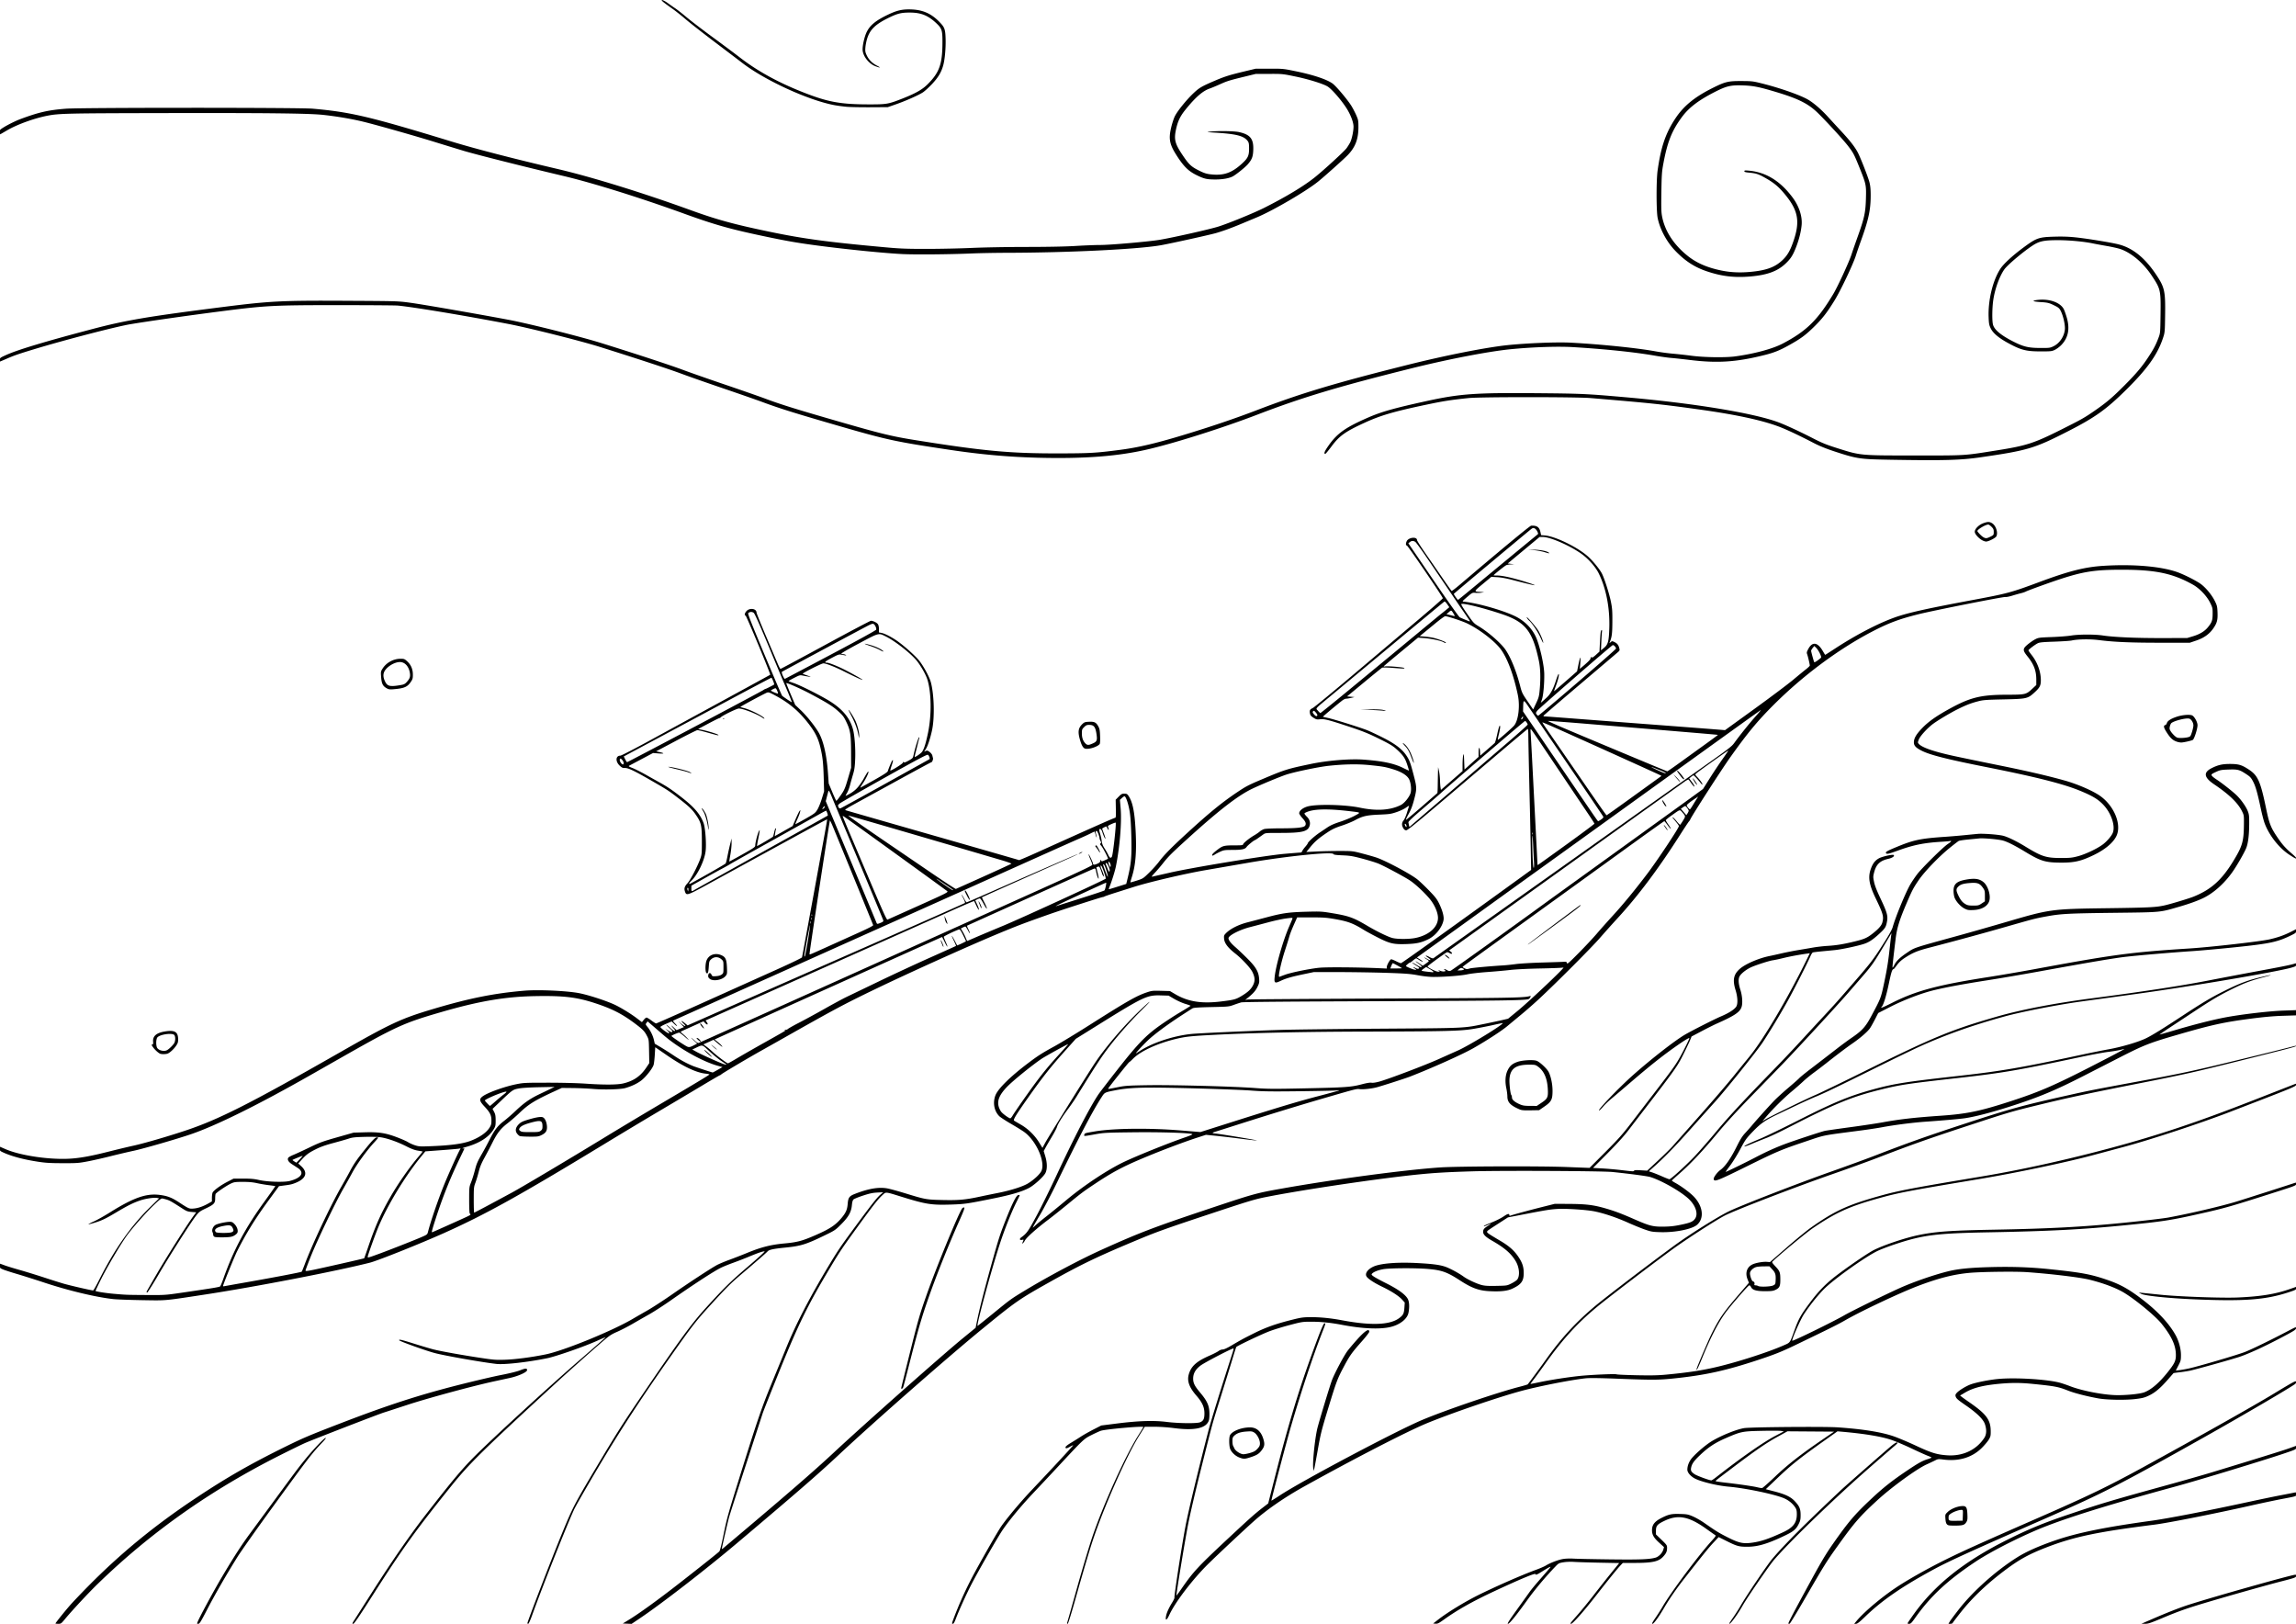 <svg xmlns="http://www.w3.org/2000/svg" width="420mm" height="297mm" viewBox="0 0 1488.189 1052.362"><path d="M35.945 1052.087c0-.35 6.037-7.868 9.486-11.816 1.651-1.89 6.636-7.131 11.078-11.648 21.44-21.802 43.718-40.08 70.66-57.973 20.13-13.369 35.375-22.08 58.764-33.58 10.668-5.245 15.38-7.232 35.428-14.936 30.217-11.613 50.127-18.066 75.949-24.617 10.15-2.575 22.553-5.478 27.56-6.45 5.441-1.057 10.36-2.271 12.227-3.02 3.436-1.375 4.551-1.408 4.551-.132 0 1.31-5.59 3.856-11.111 5.06-2.523.55-6.974 1.514-9.891 2.141-13.692 2.945-43.166 10.92-56.431 15.27-7.584 2.486-14.458 4.721-15.275 4.966-3.337 1.001-47.227 17.994-51.551 19.96-2.567 1.166-9.727 4.668-15.911 7.782-45.117 22.72-83.722 49.961-118.115 83.347-6.047 5.87-16.863 17.487-21.287 22.865-2.374 2.887-2.56 3.016-4.306 3.016-1.003 0-1.825-.106-1.825-.235zm92.214-1.146c1.475-3.53 10.465-20.14 15.557-28.743 7.791-13.162 12.563-20.554 18.301-28.35 2.694-3.66 8.683-11.81 13.31-18.11 16.11-21.94 17.813-24.217 22.046-29.462 5.16-6.396 12.803-14.453 13.71-14.453.391 0-.448 1.162-2.071 2.864-6.836 7.17-9.124 10.147-32.277 41.989-10.266 14.119-20.534 28.657-22.817 32.308-7.163 11.452-14.703 24.537-19.649 34.101-4.067 7.866-4.908 9.221-5.727 9.228-.92.014-.936-.049-.383-1.372zm101.386-.846l12.38-19.412c12.203-19.133 24.115-36.328 33.8-48.793 16.632-21.402 23.063-29.12 30.888-37.072 11.132-11.313 47.967-45.13 68.627-63.006 9.607-8.313 17.415-15.168 17.35-15.233-.066-.065-2.485.95-5.377 2.256-8.505 3.842-26.792 10.222-32.73 11.419-12.784 2.577-27.692 4.236-32.777 3.647-9.351-1.082-32.98-5.24-39.701-6.987-5.904-1.534-23.306-7.784-23.306-8.37 0-.687 1.398-.36 10.132 2.372 4.812 1.505 10.29 3.124 12.175 3.597 4.78 1.2 17.618 3.514 29.669 5.35 9.404 1.431 10.686 1.533 16.76 1.326 6.786-.232 17.081-1.584 26.204-3.442 11.744-2.392 42.888-15.076 56.32-22.937 2.1-1.23 6.492-3.758 9.759-5.62 3.267-1.862 10.598-6.63 16.29-10.597 10.253-7.144 23.859-16.06 28.434-18.632 1.305-.734 5.046-2.319 8.313-3.523a396.45 396.45 0 0011.456-4.46c9.1-3.747 15.393-5.347 24.184-6.15 8.41-.767 11.646-1.635 20.417-5.473 9.151-4.004 12.801-6.44 16.73-11.16 2.72-3.268 3.607-5.29 3.89-8.863.342-4.312.997-5.2 4.957-6.728 8.692-3.352 15.088-4.426 20.647-3.468 1.619.28 6.953 1.738 11.853 3.242 12.953 3.974 13.478 4.067 24.305 4.309 10.215.228 14.703-.185 24.065-2.215a755.445 755.445 0 0111.456-2.347c8.211-1.615 16.107-4.104 19.497-6.145 3.88-2.337 7.878-6.058 8.837-8.226 2.588-5.85-3.312-19.262-11.002-25.01-1.201-.899-5.075-3.308-8.608-5.353-3.532-2.046-7.02-4.317-7.75-5.047-3.303-3.303-4.31-8.683-2.512-13.428 1.637-4.321 9.582-12.161 21.267-20.985 6.25-4.72 8.971-6.46 16.972-10.85 4.084-2.241 14.25-8.404 22.593-13.695 24.663-15.641 30.625-19.036 37.422-21.306 3.12-1.041 3.805-1.115 9.123-.973l5.75.153 3.394 2c8.293 4.888 17.085 6.295 29.7 4.755 8.31-1.015 9.554-1.336 12.974-3.35 4.406-2.596 6.52-4.553 7.847-7.263 1.355-2.77 1.237-5.035-.442-8.463-1.331-2.72-6.766-8.57-11.185-12.039-4.739-3.721-6.954-6.657-7.183-9.522-.161-2.016-.062-2.314 1.184-3.578 2.892-2.93 8.172-5.586 14.12-7.101 2.145-.546 7.623-1.985 12.174-3.196 10.431-2.778 14.486-3.345 26.094-3.652 8.76-.232 9.752-.178 16.123.878 11.29 1.87 14.058 2.862 23.354 8.361 6.044 3.576 13.328 7.104 16.088 7.792 3.332.83 10.851.81 14.972-.04 8.7-1.798 14.52-6.993 14.53-12.97 0-3.6-2.31-8.797-5.678-12.742-3.54-4.145-9.171-9.335-12.563-11.576-3.658-2.417-16.395-9.239-20.244-10.843-1.683-.702-6.356-2.15-10.383-3.22-6.377-1.691-8.056-1.973-12.996-2.18-4.266-.18-5.727-.383-5.897-.824-.645-1.683-30.492 1.355-55.068 5.604-8.635 1.493-21.238 3.67-28.007 4.839-13.423 2.316-36.307 7.683-46.457 10.896l-12.092 3.823c-3.267 1.032-6.272 2.064-6.677 2.293-.405.229-.966.416-1.246.416-.775 0-26.32 8.212-34.506 11.093-15.86 5.581-20.87 7.483-32.916 12.49-19.98 8.308-58.237 25.564-80.582 36.351-19.67 9.495-26.182 12.974-58.553 31.288a6973.152 6973.152 0 01-15.383 8.666c-9.238 5.188-24.986 14.548-25.35 15.066-.116.167-.567.435-1.003.596-.435.16-5.685 3.226-11.668 6.811a6259.751 6259.751 0 01-27.212 16.168c-8.984 5.308-25.213 15.048-36.064 21.645-54.501 33.133-76.952 45.594-103.74 57.577-15.652 7.002-42.785 17.844-47.945 19.158-21.433 5.46-74.046 15.634-106.497 20.596-27.5 4.204-25.057 3.984-41.157 3.717-7.934-.132-16.335-.443-18.669-.69-10.993-1.17-28.81-5.41-44.55-10.605-6.301-2.079-14.444-4.655-18.097-5.724-3.652-1.07-7.614-2.349-8.804-2.843-1.995-.83-2.163-1.01-2.163-2.328 0-.786.072-1.428.161-1.428.09 0 1.388.461 2.886 1.025 1.498.564 5.865 1.91 9.703 2.993 3.839 1.082 11.275 3.375 16.526 5.097 5.25 1.72 10.978 3.517 12.729 3.992 5.61 1.523 17.957 4.325 18.497 4.199.288-.068 2.055-3.177 3.929-6.911 9.946-19.825 20.608-34.989 33.303-47.367l5.5-5.362-1.28-.28c-1.861-.41-7.516.414-10.944 1.594-4.764 1.64-8.006 3.264-16.037 8.035-6.108 3.63-8.483 4.788-12.425 6.062-2.681.867-4.969 1.483-5.083 1.368-.114-.114 1.466-.95 3.513-1.859 2.046-.908 6.586-3.445 10.088-5.639 15.626-9.788 23.884-12.692 32.743-11.513 4.937.657 7.672 1.725 12.466 4.865 6.248 4.094 6.52 4.206 9.536 3.924 2.87-.268 6.03-1.381 9.432-3.322l2.227-1.272v-2.274c0-1.252.185-2.761.411-3.356.539-1.416 5.217-4.836 9.904-7.24l3.738-1.917h6.254c4.794 0 7.142.203 10.052.87 5.464 1.255 16.385 1.613 20.091.66 7.635-1.962 9.768-5.443 5.174-8.441-.84-.548-2.535-1.651-3.767-2.452-2.312-1.503-3.115-2.936-2.34-4.174.234-.373 1.741-1.213 3.351-1.867 1.61-.654 6.268-2.805 10.352-4.78 6.604-3.193 8.598-3.923 18.032-6.605l10.608-3.014 7.081-.204c9.21-.264 13.554.4 20.99 3.206 3.029 1.143 6.257 2.568 7.174 3.167.918.599 2.896 1.497 4.396 1.996 2.467.82 3.35.885 9.257.677 13.738-.486 22.058-1.597 27.24-3.64 5.7-2.246 9.911-5.21 11.934-8.4 1.036-1.634 1.241-2.402 1.241-4.65 0-3.42-.901-5.238-4.492-9.062-3.28-3.492-3.545-4.804-1.312-6.506 3.197-2.439 13.945-6.337 21.927-7.953 4.58-.927 5.833-.987 20.366-.987 9.335 0 19.195.253 24.822.636 11.948.815 20.272.754 24.173-.175 6.716-1.6 11.226-4.732 15.008-10.423l1.828-2.749-.141-7.646c-.141-7.639-.143-7.65-1.48-10.192-1.506-2.867-2.662-4.042-7.685-7.815-8.126-6.102-14.63-9.449-25.183-12.958-12.391-4.12-20.818-5.14-39.615-4.788-19.297.36-36.255 3.247-60.674 10.327-24.756 7.177-29.011 9.126-66.614 30.506l-18.457 10.495c-33.623 19.122-60.77 32.539-77.221 38.166-9.14 3.126-30.608 9.331-37.093 10.722-3.95.846-10.823 2.463-15.275 3.593-4.451 1.13-10.958 2.602-14.458 3.271-5.919 1.132-7.062 1.216-16.335 1.193-8.138-.02-11.103-.2-16.123-.977-9.247-1.433-16.635-3.385-22.115-5.844-2.302-1.033-2.494-1.226-2.494-2.499v-1.379l3.89 1.677c9.111 3.928 26.909 6.674 40.007 6.171 7.13-.273 14.682-1.601 27.172-4.778 4.9-1.246 11.965-2.935 15.698-3.752 6.635-1.453 20.782-5.548 32.67-9.456 22.04-7.246 42.35-17.493 100.77-50.846 32.964-18.82 39.67-21.957 59.856-28.006 23.808-7.134 40.191-10.438 60.007-12.101 8.89-.747 26.788.031 35.004 1.522 5.704 1.034 16.937 4.623 22.985 7.342 3.877 1.743 10.798 5.94 14.73 8.934l3.4 2.588 1.188-1.488c.653-.819 1.474-1.483 1.824-1.477.35.007 1.767.865 3.15 1.91 1.382 1.043 2.75 1.897 3.039 1.897.289 0 14.242-6.17 31.005-13.712 16.764-7.542 37.88-17.037 46.924-21.1 9.426-4.235 16.526-7.663 16.637-8.032.107-.355 3.147-16.78 6.756-36.499 9.329-50.962 9.642-52.705 9.484-52.863-.16-.16-4.767 2.345-77.668 42.241-12.577 6.883-13.428 7.172-14.31 4.855-.844-2.223-.5-3.593 1.42-5.647 1.936-2.069 6.69-11.17 8.446-16.165.887-2.523.969-3.479.96-11.243-.011-9.954-.423-11.876-3.53-16.507-2.575-3.838-4.592-5.812-11.058-10.82-6.88-5.33-7.518-5.748-17.861-11.711-11.386-6.565-15.28-8.426-17.447-8.341-1.408.055-1.961-.195-3.377-1.523-2.878-2.701-2.635-6.468.418-6.468.638 0 9.397-4.528 20.83-10.769a77622.344 77622.344 0 0147.945-26.137c15.519-8.452 28.29-15.44 28.382-15.527.359-.343-15.469-38.362-15.971-38.364-.963-.004-.552-1.743.71-3.005 2.184-2.184 6.397-1.455 6.397 1.108 0 .438 2.804 7.392 6.231 15.453a16838.35 16838.35 0 017.576 17.84c.74 1.75 1.516 3.182 1.725 3.182.21 0 13.292-7.017 29.073-15.593 15.78-8.576 29.074-15.593 29.541-15.593 1.38 0 3.816 1.188 4.532 2.21.395.564.665 1.838.665 3.141v2.192l1.59.293c1.96.36 5.777 2.257 9.46 4.699 4.295 2.847 11.982 9.61 14.805 13.024 2.91 3.52 6.91 10.895 7.834 14.445 2.113 8.111 2.462 22.752.737 30.853-1.137 5.336-2.832 10.45-4.113 12.402l-1.037 1.582 1.046-.477c.897-.409 1.259-.314 2.542.665.823.627 1.61 1.657 1.748 2.289.138.63.325 1.388.415 1.681.217.702-.532 2.648-1.019 2.648-.209 0-9.808 5.167-21.331 11.483a216372.08 216372.08 0 01-28.068 15.38c-5.335 2.922-6.929 3.975-6.365 4.206.414.169 25.858 7.488 56.542 16.266 30.683 8.777 55.907 16.032 56.051 16.121.145.09 5.59-2.24 12.098-5.176 34.068-15.369 49.501-22.215 50.08-22.215.547 0 .625-.862.53-5.88l-.11-5.879 1.942-1.97c1.675-1.698 2.178-1.97 3.657-1.97 1.39 0 1.871.222 2.536 1.167 2.8 3.983 4.102 10.144 4.773 22.594.739 13.688.038 22.47-2.405 30.207-.59 1.866-1.01 3.453-.934 3.528.075.075 1.95-.443 4.168-1.152 3.946-1.262 4.113-1.37 7.991-5.162 2.179-2.13 5.031-5.305 6.338-7.055 3.314-4.435 8.165-9.358 18.765-19.044 14.316-13.08 22.199-19.489 32.251-26.221 5.401-3.618 7.13-4.508 16.119-8.305 14.545-6.144 16.047-6.613 31.397-9.816 10.767-2.246 25.404-3.436 34.156-2.776 12.666.956 19.76 2.47 25.84 5.518 1.843.924 3.407 1.626 3.474 1.559.066-.067-.456-1.86-1.161-3.983-1.426-4.29-2.749-6.158-7.156-10.1-2.19-1.958-4.489-3.316-11.238-6.637-6.97-3.429-10.457-4.826-19.518-7.822-13.241-4.378-15.833-5.027-18.669-4.675-1.871.232-2.356.114-4.113-1.002-1.58-1.003-2.05-1.576-2.274-2.77-.383-2.04-.088-2.61 1.831-3.538.901-.435 13.942-11.192 28.98-23.903l41.342-34.952c7.7-6.513 13.982-12.044 13.959-12.293-.091-.975-22.745-34.173-23.32-34.173-.733 0-.792-1.26-.127-2.718 1.169-2.565 6.73-3.192 6.73-.759 0 .405 2.319 4.074 5.153 8.153a4577.973 4577.973 0 0111.046 15.992c3.241 4.716 6.04 8.666 6.22 8.777.18.112 2.512-1.656 5.183-3.928 26.905-22.884 45.547-38.31 46.346-38.352 3.762-.198 5.323.874 6.04 4.15l.434 1.979 2.324.176c6.978.53 22.11 8.002 28.552 14.098 3.208 3.035 7.237 8.056 8.56 10.667 1.65 3.256 4.75 12.994 5.81 18.254.838 4.16.976 6.067.935 12.94-.047 7.735-.309 9.815-1.661 13.154-.338.833-.328.834.564.052.848-.745 1-.753 2.322-.126 1.87.887 2.676 1.85 3.217 3.84.425 1.563.38 1.703-.913 2.828-.747.651-11.86 10.088-24.695 20.971-12.835 10.883-23.4 19.968-23.478 20.19-.078.22.195.402.606.402.41 0 10.594.758 22.629 1.685 12.035.927 33.338 2.552 47.34 3.61 22.714 1.72 35.89 2.731 44.338 3.406l2.758.22 19.093-13.813c10.501-7.598 21.766-16.056 25.033-18.797 3.267-2.74 7.038-5.833 8.38-6.87 1.342-1.039 2.44-2.117 2.44-2.398 0-.823-1.263-6.191-1.742-7.405-.366-.928-.24-1.486.757-3.331 2.695-4.994 6.13-4.425 9.555 1.582.698 1.225 1.337 2.228 1.42 2.228.081 0 2.88-1.788 6.217-3.973 14.88-9.743 30.637-17.755 41.777-21.244 8.577-2.686 20.534-5.274 48.022-10.394 21.927-4.085 24.605-4.806 42.284-11.386 19.758-7.354 29.976-9.943 42.217-10.697 19.24-1.184 37.17.358 47.716 4.103 4.701 1.67 12.936 5.879 15.598 7.973 3.279 2.579 6.839 6.978 8.722 10.778 1.397 2.82 1.57 3.545 1.717 7.213.201 5.008-.278 6.902-2.615 10.331-2.587 3.796-6.105 6.322-11.203 8.045l-4.14 1.399h-19.094c-19.384.002-29.941-.452-39.883-1.714-5.752-.73-13.661-.609-17.608.27-1.05.233-6.11.57-11.244.748-7.741.268-9.588.455-10.82 1.091-1.953 1.01-5.94 4.061-5.94 4.547 0 .21.954 1.596 2.12 3.079 3.741 4.76 5.95 10.88 5.91 16.378-.023 3.368-.68 4.657-3.879 7.617-4.611 4.267-5.01 4.36-20.274 4.705-11.934.27-13.254.377-16.972 1.36-4.454 1.178-7.707 2.465-13.21 5.228-4.432 2.225-11.515 6.433-15.046 8.937-3.784 2.684-8.806 8.106-9.716 10.489-.735 1.923-.734 2.012.045 2.872 2.132 2.36 9.869 5.018 22.685 7.794 4.992 1.082 17.976 3.767 28.854 5.968 18.973 3.84 32.55 6.988 43.456 10.077 8.072 2.287 17.987 6.629 22.548 9.873 8.58 6.104 13.531 17.31 10.966 24.819-1.565 4.579-7.041 9.485-14.845 13.3-8.334 4.073-12.819 5.126-21.64 5.08-10.072-.052-13.093-.973-23.157-7.06-6.731-4.071-11.445-6.447-14.392-7.252-2.976-.813-12.575-1.671-15.426-1.379-1.2.123-4.473.445-7.274.715-2.8.27-5.473.688-5.94.93-.466.24-3.18 2.328-6.028 4.64-6.947 5.635-16.245 15.322-19.973 20.809-3.43 5.05-4.167 6.454-7.722 14.737-4.722 11.001-6.317 16.175-7.192 23.336-1.59 13.016-2.164 18.373-1.986 18.55.112.112.676-.73 1.254-1.871 1.24-2.448 3.587-4.706 7.934-7.634 5.295-3.566 3.628-3.007 33.257-11.155 7.683-2.113 21.454-6.036 30.603-8.718 29.184-8.556 29.63-8.618 66.38-9.116 27.395-.37 31.47-.582 37.318-1.934 4.17-.964 15.516-4.405 18.435-5.591 11.471-4.661 18.321-10.852 25.944-23.446 5.688-9.398 6.527-12.37 6.625-23.462.05-5.688.024-5.86-1.265-8.462-2.657-5.361-8.355-10.86-17.956-17.328-6.726-4.532-7.241-7.745-1.692-10.546 4.171-2.106 6.997-2.737 12.146-2.714 5.436.023 7.395.624 12.054 3.693 5.753 3.79 7.454 7.626 11.032 24.876 2.118 10.214 3.07 12.64 7.515 19.17 3.031 4.453 5.09 6.777 8.964 10.12 2.884 2.49 3.595 3.38 2.698 3.38-.208 0-2.07-1.112-4.136-2.471-6.78-4.457-13.383-12.99-16.101-20.808-.547-1.57-1.582-5.615-2.3-8.987-2.195-10.292-3.39-14.489-4.996-17.547-1.357-2.584-1.91-3.172-4.686-4.984-4.217-2.753-5.348-3.034-11.355-2.82-4.362.156-5.398.338-7.567 1.33-3.559 1.626-3.833 1.904-2.907 2.95.414.467 1.73 1.479 2.924 2.249 3.213 2.071 10.233 7.59 12.828 10.084 2.95 2.835 6.163 7.39 7.335 10.399.81 2.082.925 3.162.89 8.372-.049 6.964-.668 12.119-1.831 15.226-1.103 2.948-6.26 11.924-9.238 16.08-5.14 7.173-11.747 13.105-18.21 16.35-3.674 1.845-9.151 3.849-15.745 5.761-13.334 3.867-11.18 3.663-42.692 4.048-29.681.362-34.436.616-43.772 2.336-7.377 1.358-7.636 1.425-27.085 6.98-15.12 4.32-31.76 8.848-49.006 13.335-7.7 2.004-10.684 3.268-16.022 6.785-1.915 1.261-3.526 2.777-4.754 4.473-1.022 1.41-1.969 2.568-2.103 2.571-.95.026-1.502 1.696-3.155 9.56-1.66 7.9-3.42 13.622-4.554 14.81-1.213 1.269.352.682 6.722-2.524 15.621-7.86 29.591-11.59 62.752-16.757 7.503-1.17 20.295-3.356 28.428-4.86 52.648-9.736 63.412-11.178 101.554-13.61 13.658-.87 45.845-4.535 51.852-5.904 5.498-1.252 9.336-2.604 13.883-4.89l3.425-1.723v1.187c0 1.041-.35 1.361-2.864 2.612-9.054 4.505-13.845 5.548-36.17 7.873-9.919 1.033-22.52 2.179-28.004 2.545-13.844.926-33.963 2.632-43.066 3.652-7.645.856-22.91 3.437-57.491 9.72-10.152 1.845-24.758 4.334-32.459 5.53-15.046 2.34-26.19 4.396-34.445 6.359-8.152 1.938-19.68 6.324-28.568 10.869l-7.855 4.017-1.998 3.919c-1.1 2.155-2.573 4.785-3.274 5.844-1.472 2.222-6.384 6.486-11.538 10.017-3.547 2.43-10.93 8.013-17.478 13.217a293.928 293.928 0 01-7.464 5.682c-2.233 1.638-5.301 4.154-6.818 5.593-1.517 1.438-4.954 4.448-7.637 6.688-5.057 4.22-11.993 11.104-16.362 16.236l-2.52 2.96 1.91-1.177c2.975-1.834 26.313-13.233 32.458-15.854 3.034-1.294 16.877-7.983 30.762-14.865 45.442-22.522 57.004-27.313 86.385-35.794 16.057-4.635 37.69-8.805 62.541-12.054 32.56-4.258 57.23-8.02 74.04-11.29a4512.021 4512.021 0 0134.49-6.542c15.437-2.853 20.846-3.972 22.775-4.712.475-.182.65.03.65.791 0 .928-.333 1.137-3.076 1.925-9.668 2.777-65.06 12.163-100.663 17.057l-35.832 4.923c-14.942 2.051-38.278 6.594-49.064 9.552-21.194 5.81-38.738 12.032-55.757 19.77-3.85 1.752-15.689 7.491-26.306 12.756-26.541 13.158-35.076 17.262-40.52 19.484-2.567 1.048-8.009 3.493-12.093 5.434-4.084 1.941-9.812 4.662-12.729 6.045-8.025 3.806-11.06 5.92-16.215 11.29-4.178 4.352-4.825 5.26-7.968 11.172-1.882 3.54-4.826 8.313-6.544 10.608-1.718 2.294-3.08 4.22-3.026 4.28.15.167 12.498-5.843 19.227-9.359 7.018-3.667 12.919-6.34 19.194-8.695 5.942-2.23 23.483-8.016 25.881-8.538 1.05-.228 8.402-1.29 16.336-2.36 7.934-1.07 17.48-2.505 21.214-3.188 10.89-1.993 20.608-3.098 37.55-4.267 16.355-1.129 24.861-2.83 42.642-8.53 22.514-7.218 31.243-11.07 66.19-29.207 5.833-3.028 10.443-5.508 10.244-5.512-.2-.004-1.441.27-2.758.608-1.318.338-4.82.912-7.783 1.275-2.963.362-11.269 1.91-18.457 3.438-40.33 8.578-50.24 10.265-79.683 13.567-31.51 3.533-36.607 4.3-49.218 7.408-18.839 4.642-30.116 9.28-60.171 24.753-5.177 2.665-11.513 5.655-14.08 6.645a392.61 392.61 0 00-9.44 3.816c-2.625 1.108-4.774 1.853-4.774 1.654 0-.514 3.15-2.045 10.435-5.073 3.479-1.446 14.344-6.696 24.145-11.667 23.098-11.714 33.404-15.992 48.503-20.135 13.906-3.815 21.28-4.98 56.298-8.901 27.298-3.057 40.23-5.288 79.554-13.728 5.951-1.277 13.604-2.816 17.006-3.419 8.511-1.508 19.777-4.84 24.662-7.292 4.234-2.126 10.645-6.091 23.461-14.511 12.44-8.172 18.349-11.702 26.043-15.558 11.107-5.565 15.997-7.399 26.036-9.76 6.026-1.418 6.81-1.305 1.17.168-8.748 2.285-13.047 3.87-20.612 7.6-8.903 4.391-13.262 6.96-25.211 14.855a8180.581 8180.581 0 01-15.678 10.331c-3.838 2.521-6.834 4.584-6.656 4.584.177 0 4.559-1.255 9.737-2.788 12.278-3.637 23.933-6.614 32.119-8.203 10.459-2.031 28.77-4.201 38.287-4.538l8.38-.296v3.386l-8.592.277c-5.956.193-12.171.741-20.26 1.789-17.723 2.295-25.498 3.98-46.884 10.16-19.363 5.595-22.746 6.916-38.984 15.22l-23.175 11.85c-18.719 9.571-29.682 14.103-48.794 20.166-11.643 3.695-21.972 6.34-28.215 7.228-3.396.483-15.074 1.507-25.033 2.196-8.108.56-20.391 2.114-28.004 3.542-3.033.57-9.334 1.535-14.001 2.146-26.452 3.465-22.932 2.765-36.065 7.172-15.465 5.19-18.684 6.54-35.983 15.08-21.542 10.637-23.17 11.278-23.549 9.288-.2-1.055 2.246-4.41 4.302-5.9 3.198-2.316 6.727-7.39 10.711-15.4 2.264-4.55 3.535-6.547 5.538-8.697 1.43-1.536 3.34-3.688 4.243-4.782 2.459-2.979 10.536-11.981 14.156-15.778 1.752-1.839 5.954-5.68 9.338-8.537 3.384-2.858 6.63-5.722 7.213-6.365.583-.643 3.638-3.144 6.789-5.558a3695.96 3695.96 0 0017.82-13.723c2.917-2.259 7.022-5.278 9.122-6.71 6.88-4.692 9.137-7.148 12.757-13.893 6.353-11.837 6.395-11.946 8.492-21.866 1.974-9.342 2.713-14.076 3.796-24.299.341-3.22.726-6.371.856-7 .202-.982.098-.913-.74.489l-4.81 8.061c-5.672 9.51-7.299 11.828-12.582 17.925-2.639 3.047-7.356 8.484-10.481 12.084-6.722 7.741-33.261 36.51-42.048 45.58-3.39 3.5-12.394 12.76-20.006 20.578-9.215 9.463-16.494 17.404-21.78 23.76-9.681 11.644-17.314 19.784-24.375 25.995-2.934 2.582-5.38 4.806-5.435 4.942-.055.137.994.851 2.333 1.588 4.035 2.22 9.768 6.51 12.176 9.11 5.714 6.172 6.53 13.768 1.929 17.926-3.197 2.888-14.109 5.116-23.746 4.85-5.313-.147-6.082-.277-10.231-1.724-2.468-.86-7.432-2.886-11.032-4.5-7.318-3.283-15.49-6.03-21.581-7.256-5.153-1.037-18.466-1.907-23.999-1.568-4.779.293-7.609.746-21.986 3.525l-10.105 1.952-5.806 3.753c-7.62 4.926-7.714 4.996-7.714 5.663 0 .604 1.203 1.412 8.626 5.796 5.67 3.348 8.944 6.253 11.712 10.39 2.548 3.811 3.425 6.52 3.413 10.54-.016 5.176-1.615 7.347-7.403 10.055-3.228 1.511-7.915 2.008-15.098 1.6-6.726-.383-11.288-2.065-18.73-6.907-8.396-5.464-11.832-6.693-20.9-7.48-7.882-.683-24.656-.594-28.9.153-3.436.605-6.363 1.787-7.34 2.965-.439.528-.225.836 1.3 1.874 1.005.684 4.35 2.5 7.434 4.036 8.242 4.107 13.069 7.597 14.566 10.532.952 1.866 1.095 5.443.356 8.956-.821 3.908-5.496 7.588-11.505 9.056-6.871 1.679-18.205 1.195-31.512-1.344-7.476-1.426-13.775-2.057-20.366-2.04-5.265.015-5.892.115-13.79 2.204-4.55 1.203-10.47 3.035-13.153 4.07-5.387 2.079-20.845 9.439-21.273 10.128-.15.24-1.258 3.706-2.464 7.702-1.206 3.995-4.456 14.52-7.221 23.387-6.267 20.096-5.213 16.265-12.944 47.041-3.978 15.836-7.395 30.518-8.716 37.449-2.167 11.372-7.704 45.2-7.441 45.463.076.076 1.568-1.924 3.315-4.446 7.945-11.463 10.6-14.285 33.637-35.732 10.946-10.19 14.224-13.087 18.895-16.697l3.637-2.81 5.014-19.647c7.512-29.434 14.256-51.952 22.097-73.775 6.059-16.861 8.648-23.306 9.365-23.306.817 0 .797.091-1.156 5.092-6.38 16.335-13.794 38.595-20.564 61.734-2.856 9.764-12.882 47.82-12.668 48.087.062.078 2.589-1.488 5.614-3.48 14.342-9.44 75.356-41.765 92.158-48.823 15.265-6.413 48.468-17.72 63.005-21.457 2.8-.72 5.206-1.443 5.348-1.607.828-.96 8.436-11.282 11.634-15.786 10-14.081 19.847-24.783 32.45-35.27 7.357-6.122 34.88-27.12 50.967-38.886 9.955-7.28 28.275-18.772 35.377-22.19 8.158-3.927 45.02-18.232 66.614-25.852 9.8-3.458 22.578-8.128 28.393-10.378 20.876-8.076 33.515-12.562 57.95-20.566 29.663-9.717 36.936-11.716 67.038-18.424 14.327-3.193 15.313-3.387 46.672-9.183 21.919-4.05 32.14-6.17 48.37-10.031 16.17-3.847 44.305-10.758 51.763-12.717.739-.194.932-.142.637.17-.43.455-8.612 2.56-48.37 12.445-17.931 4.458-27.863 6.63-53.036 11.594-33.097 6.528-47.164 9.55-66.402 14.264-17.045 4.178-18.58 4.633-46.036 13.655-24.398 8.018-36.024 12.148-57.249 20.337-6.05 2.335-19.13 7.074-29.064 10.531-24.274 8.449-62.382 23.096-69.788 26.824-5.496 2.767-25.612 15.76-34.618 22.36-14.642 10.732-41.417 31.17-48.37 36.92-12.777 10.57-22.224 20.921-33.522 36.731-2.669 3.734-5.947 8.213-7.285 9.954-1.338 1.741-2.393 3.204-2.345 3.251.048.047 2.665-.457 5.815-1.121 7.158-1.508 18.16-3.224 25.883-4.037 7.496-.79 23.345-1.484 24.183-1.06.35.178 6.161.437 12.913.578 9.35.194 13.903.1 19.094-.39 14.309-1.35 23.235-2.708 33.044-5.025 13.477-3.185 32.971-9.465 42.876-13.813 4.777-2.098 4.148-1.214 7.56-10.612 2.475-6.817 4.096-9.653 10.03-17.542 6.012-7.99 10.817-12.751 18.955-18.782 8.461-6.27 18.885-13.306 22.14-14.943 6.646-3.342 20.513-7.978 29.2-9.763 10.909-2.242 20.57-2.933 48.157-3.447 36.964-.688 58.045-1.806 84.754-4.497 12.661-1.275 25.645-2.802 28.852-3.393 14.016-2.58 34.47-7.375 44.23-10.367 5.435-1.665 36.883-11.736 38.057-12.186.36-.138.554.142.554.804 0 .957-.682 1.235-11.774 4.781-31.04 9.927-34.25 10.845-51.021 14.602-18.926 4.24-23.914 4.998-49.138 7.468-27.029 2.647-48.353 3.743-86.848 4.465-34.48.647-42.964 1.712-60.915 7.645-4.099 1.355-9.254 3.308-11.455 4.341-7.868 3.691-28.776 18.588-35.073 24.99-4.046 4.112-9.383 10.831-12.895 16.233-2.286 3.517-8 16.53-7.485 17.046.43.43 26.37-12.243 33.755-16.492 4.944-2.844 26.718-13.517 36.364-17.825 8.708-3.888 22.025-8.477 31.024-10.69 6.25-1.536 14.001-2.316 26.59-2.674 14.511-.412 26.472.004 39.522 1.374 20.661 2.17 26.318 3.234 37.299 7.024 8.33 2.874 14.065 6.129 22.978 13.039 9.671 7.498 16.763 15.168 20.902 22.607 2.148 3.86 3.495 8.847 3.495 12.94 0 3.321-.115 3.782-1.683 6.814l-1.683 3.252 2.425-.292c1.334-.161 4.144-.67 6.244-1.129 6.204-1.358 31.076-8.679 36.093-10.623 4.442-1.721 17.088-7.87 28.107-13.666 5.067-2.665 5.218-2.715 5.091-1.67-.115.943-1.486 1.788-10.95 6.745-10.025 5.251-19.059 9.39-25.246 11.566-4.124 1.451-28.977 8.403-32.67 9.139-1.867.372-4.982.85-6.922 1.06-1.94.212-3.581.453-3.648.535-.066.083-1.65 1.899-3.52 4.036-4.917 5.621-8.31 8.506-12.233 10.399-2.907 1.403-4.192 1.743-8.698 2.302-6.594.818-18.825.614-24.38-.405-7.628-1.4-15.365-3.394-19.469-5.016-6.357-2.513-8.428-2.904-23.173-4.38-7.792-.78-13.818-.784-21.806-.014-10.315.995-16.63 2.621-21.662 5.579l-3.373 1.982 1.04.834c.57.46 2.869 2.103 5.105 3.653 10.89 7.546 13.639 11.258 13.717 18.517.033 3.028-.098 3.624-1.21 5.516-.685 1.166-2.694 3.568-4.464 5.338-6.26 6.26-14.77 8.9-24.725 7.67-3.545-.439-3.791-.414-5.728.57-1.112.564-3.513 1.697-5.335 2.515-6.477 2.911-22.857 14.819-32.15 23.371-11.362 10.46-14.794 14.42-25.737 29.71-7.157 10-8.603 12.326-21.346 34.34-4.96 8.566-9.283 15.678-9.608 15.803-.325.124-.7.118-.832-.014-.289-.29 3.097-6.749 14.56-27.77 6.776-12.429 9.814-17.514 14.195-23.76 10.345-14.75 14.32-19.395 25.59-29.908 7.354-6.859 12.991-11.29 22.491-17.678 7.479-5.03 9.834-6.336 13.497-7.484 1.342-.421 2.44-.874 2.44-1.006 0-.133-1.098-.653-2.44-1.157-1.341-.504-6.067-2.64-10.5-4.746-4.435-2.106-10.261-4.583-12.95-5.504-6.574-2.253-17.437-4.056-32.278-5.358l-2.797-.246-8.234 5.85c-16.458 11.69-21.697 15.877-31.086 24.837l-7.153 6.827 5.405 1.394c7.187 1.854 10.683 3.503 13.305 6.276 3.115 3.292 3.87 5.059 3.87 9.051 0 2.883-.18 3.703-1.303 5.951-1.637 3.277-3.334 4.699-8.668 7.267-11.173 5.378-17.593 7.313-24.397 7.35-5.5.03-6.928-.356-13.51-3.65l-5.238-2.62-3.38 3.607c-3.066 3.272-7.025 8.16-19.08 23.566-4.995 6.382-9.575 13.02-12.87 18.651-3.564 6.088-6.679 10.373-7.55 10.385-.564.014-.093-.938 1.953-3.914 1.483-2.159 3.52-5.357 4.528-7.107 5.144-8.94 23.151-33.11 31.603-42.422 2.816-3.101 3.17-3.658 2.561-4.03-.389-.238-2.939-2.033-5.667-3.988-11.45-8.207-18.43-9.532-27.386-5.196-4.509 2.182-5.365 3.197-5.365 6.36v2.374l3.606 3.471c3.354 3.228 3.607 3.591 3.607 5.179 0 2.31-.519 3.516-2.42 5.627-3 3.33-6.917 4.197-18.951 4.197h-7.309l-1.499 1.591c-2.163 2.296-8.087 9.614-16.057 19.836-7.71 9.888-14.648 17.745-15.86 17.962-1.1.197-.826-.187 4.187-5.87 2.367-2.683 7.042-8.411 10.388-12.728 3.346-4.318 8.424-10.741 11.286-14.275l5.203-6.426-12.806-.254c-7.043-.14-14.465-.37-16.493-.512-2.177-.152-4.958-.048-6.788.253-2.97.488-3.199.611-5.402 2.906-6.372 6.636-13.097 14.663-18.025 21.514-7.47 10.386-11.605 15.462-12.595 15.462-.61 0 .802-2.227 5.852-9.228 3.66-5.076 7.391-10.278 8.29-11.562.898-1.283 3.963-4.982 6.811-8.218 2.848-3.237 5.556-6.376 6.016-6.977.829-1.08.829-1.088 0-.773-.457.175-2.477 1.358-4.49 2.628-3.732 2.355-4.446 2.64-4.701 1.875-.233-.7-10.205 3.472-26.766 11.195-13.854 6.461-23.844 12.089-32.524 18.322-3.335 2.394-4.102 2.77-5.43 2.657l-1.545-.13 3.363-2.596c6.012-4.642 16.93-11.325 25.492-15.603 11.11-5.553 28.944-13.372 37.908-16.62 2.45-.888 5.314-2.14 6.364-2.78 2.823-1.723 7.892-3.644 11.07-4.196 1.607-.279 4.497-.382 6.79-.242 2.195.134 12.845.354 23.666.49 19.233.24 25.488 0 29.445-1.112 2.08-.587 4.382-2.917 5.036-5.1l.519-1.733-3.208-2.927c-3.453-3.15-4.582-5.138-4.582-8.065 0-3.506 1.747-5.719 6.321-8.006 4.546-2.272 6.394-2.663 11.821-2.5 4.554.137 5.273.274 8.376 1.603 1.867.799 5.113 2.65 7.213 4.113 7.911 5.511 9.485 6.481 15.275 9.416 7.252 3.676 10.04 4.293 15.812 3.5 5.904-.814 10.67-2.416 20.1-6.758 6.516-3 8.916-6.095 8.95-11.537.014-2.204-.19-3.217-.863-4.301-1.688-2.716-4.49-5.01-7.719-6.325-6.512-2.65-24.813-6.445-35.644-7.391-7.79-.681-18.583-3.357-22.323-5.535-2.573-1.498-4.407-3.763-4.407-5.441 0-2.704 1.213-5.632 3.292-7.948 3.188-3.55 9.126-8.528 12.715-10.658 6.14-3.643 15.593-7.454 20.699-8.343 4.005-.699 52.036-1.105 60.669-.513 16.165 1.107 28.245 3.025 36.193 5.748 3.01 1.03 9.559 3.786 14.553 6.123 9.967 4.665 13.681 5.806 20.334 6.251 10.06.673 18.834-3.445 23.988-11.259 1.495-2.265 1.637-5.333.417-8.952-1.052-3.121-5.093-7.11-12.137-11.98-5.753-3.979-6.512-4.664-6.893-6.223-.19-.777.073-1.34 1.107-2.365 1.525-1.513 5.506-3.926 8.313-5.04 3.376-1.34 12.456-3.149 18.5-3.685 11.071-.982 30.853.207 39.366 2.367 1.452.368 4.56 1.414 6.908 2.323 7.278 2.82 20.186 5.41 28.827 5.786 6.348.276 16.443-.675 19.378-1.825 4.676-1.832 9.67-6.154 15.267-13.213 4.363-5.503 5.187-7.283 5.146-11.107-.066-6.113-2.7-11.85-9.185-20.01-4.005-5.038-17.191-15.907-24.726-20.38-4.995-2.965-13.04-5.985-21.791-8.18-6.235-1.563-24.069-3.74-40.52-4.944-7.524-.551-29.911-.276-37.762.464-10.09.95-19.494 3.328-32.581 8.236-11.527 4.323-37.07 16.326-47.61 22.374-4.988 2.862-9.411 5.066-32.459 16.174-8.932 4.305-13.407 6.09-24.293 9.688-20.784 6.87-33.929 9.769-53.777 11.858-10.528 1.108-13.92 1.133-36.58.268-12.517-.478-18.79-.555-21.427-.265-10.056 1.11-31.091 5.282-42.55 8.44-15.57 4.29-44.875 14.351-60.25 20.685-12.677 5.222-47.28 23.049-79.555 40.984-12.735 7.078-24.376 15.128-32.828 22.703-6.533 5.855-22.225 20.55-28.85 27.018-10.226 9.984-21.803 25.08-25.658 33.457-1.66 3.608-2.685 4.074-2.165.985.377-2.244 1.705-5.233 3.951-8.891.975-1.588 1.665-3.062 1.534-3.275-.353-.57 4.616-32.797 7.064-45.813 1.84-9.787 8.114-35.938 15.065-62.795 1.53-5.913 8.344-27.894 15.496-49.988.477-1.473.777-2.769.667-2.88-.429-.428-18.67 9.034-21.386 11.095-3.29 2.494-4.788 5.145-4.788 8.466 0 2.87 1 4.86 4.592 9.122 4.337 5.15 5.744 8.155 5.936 12.682.083 1.969-.054 4.27-.307 5.114-1.556 5.196-8.99 6.904-22.465 5.162-4.238-.548-9.287-.895-13.025-.895h-6.105l-3.64 5.834c-8.43 13.507-23.469 47.596-30.463 69.054-1.977 6.067-6.236 20.435-9.462 31.928-3.788 13.49-6.058 20.896-6.405 20.896-.295 0-.456-.238-.358-.53.1-.292 3.05-10.745 6.559-23.23 3.509-12.485 7.988-27.377 9.954-33.095 7.33-21.32 21.134-51.76 29.504-65.063 1.881-2.989 3.42-5.515 3.42-5.614 0-.77-24.283 1.371-27.58 2.432-.816.262-3.49 1.48-5.94 2.705-5.074 2.538-5.12 2.582-21.658 20.353a3100.76 3100.76 0 01-15.712 16.76c-8.954 9.443-17.711 20.13-21.555 26.306-4.641 7.456-14.836 25.323-18.763 32.882-3.456 6.653-8.247 17.193-10.367 22.806-.888 2.35-1.45 3.288-1.973 3.288-.66 0-.625-.285.342-2.864 3.343-8.914 6.681-16.473 11.196-25.351 3.524-6.93 14.6-26.535 18.998-33.624 2.944-4.747 12.954-16.776 21.099-25.353 12.543-13.21 26.538-28.332 26.373-28.496-.089-.09-1.001.316-2.026.902-2.204 1.26-2.929 1.343-2.914.334.014-.473 1.282-1.504 3.5-2.832 1.92-1.15 4.826-2.967 6.46-4.04 1.633-1.073 5.27-3.131 8.083-4.575l5.113-2.625 10.162-1.284c13.936-1.76 23.84-2.077 32.224-1.031 7.756.967 19.668 1.088 21.724.22 2.157-.91 2.803-2.295 2.765-5.929-.04-3.95-1.428-6.972-5.196-11.318-4.73-5.455-6.18-9.547-4.919-13.886 1.517-5.218 5.016-8.364 13.346-12.003 2.49-1.087 5.134-2.437 5.877-3 .768-.581 1.93-1.023 2.694-1.023.871 0 2.781-.849 5.438-2.416 6.525-3.85 7.957-4.628 14.914-8.104 7.445-3.72 14.028-6.07 24.185-8.63 6.262-1.578 7.56-1.768 12.304-1.802 6.29-.045 13.18.635 20.652 2.037 18.558 3.484 30.775 3.055 36.763-1.29 2.788-2.024 3.302-3.015 3.567-6.872l.229-3.345-1.647-1.833c-2.196-2.442-6.892-5.476-13.126-8.48-4.791-2.31-8.638-4.786-9.829-6.329-1.519-1.966.35-4.84 4.333-6.662 4.637-2.122 15.658-2.985 28.854-2.26 9.252.51 13.388 1.03 17.116 2.157 2.902.878 8.954 4.083 12.414 6.577 2.7 1.946 8.549 4.67 11.777 5.486 2.07.523 4.283.648 9.546.54 6.828-.142 6.86-.148 9.74-1.592 1.588-.797 3.25-1.908 3.69-2.47 1.885-2.395 1.44-7.906-.961-11.94-2.943-4.941-7.146-8.597-15.164-13.19-4.276-2.45-5.94-4.06-5.94-5.745 0-1.67.548-2.363 3.159-3.992 2.443-1.524 2.344-1.638-.402-.46-2.18.934-2.71 1.049-2.1.455.222-.216 1.894-.982 3.717-1.703 4.088-1.616 7.17-3.159 9.491-4.75 1.986-1.36 3.106-1.554 3.106-.534 0 .476.225.595.743.396 1.57-.605 11.64-3.347 20.005-5.448l8.74-2.195 8.91.05c10.687.06 15.605.605 22.438 2.483 6.388 1.757 11.388 3.594 19.567 7.189 10.389 4.566 12.526 5.127 19.306 5.064 4.392-.04 7.014-.317 11.244-1.187 6.443-1.325 8.111-2.04 9.475-4.064 2.02-2.998.465-8.092-3.76-12.318-4.78-4.78-17.588-12.175-25.233-14.57-1.91-.598-12.39-2.001-24.397-3.265-6.684-.704-72.9-1.018-91.435-.434-16.35.515-23.722.942-34.155 1.976-24.988 2.476-74.57 9.805-98.961 14.628-7.653 1.513-10.98 2.52-38.61 11.685-24.956 8.277-32.46 10.953-42.966 15.324-28.002 11.649-38.101 16.491-59.76 28.654-18.938 10.634-21.205 12.214-42.494 29.625-22.743 18.6-70.531 60.522-93.557 82.072-13.182 12.337-27.435 24.701-65.553 56.862-20.533 17.325-49.24 39.53-63.304 48.965l-5.176 3.473-2.851-.126-2.85-.126 3.783-2.306c7.057-4.303 19.488-13.313 33.909-24.577 14.103-11.016 24.209-19.072 24.89-19.84.447-.507 1.488-4.677 2.851-11.433 1.892-9.372 3.002-13.377 9.344-33.73 12.214-39.202 15.112-47.714 21.584-63.405a8455.997 8455.997 0 009.767-23.78c6.242-15.3 15.599-33.316 27.754-53.44 5.742-9.507 7.15-11.579 16.566-24.368 10.803-14.672 14.247-19.047 16.575-21.053l1.775-1.529-3.818.194c-2.978.152-5.017.586-9.262 1.975-2.993.98-5.78 2.117-6.19 2.529-.497.496-.84 1.732-1.022 3.679-.42 4.489-2.157 7.593-6.913 12.35-3.82 3.818-4.165 4.05-10.857 7.293-12.041 5.832-15.322 6.843-25.518 7.858-7.542.75-10.378 1.356-11.3 2.413-.822.941-6.662 6.034-16.578 14.458-7.375 6.265-9.914 8.793-20.804 20.718-8.92 9.767-11.791 13.459-24.429 31.398-20.015 28.413-33.653 49.278-47.975 73.403-7.689 12.951-14.8 25.362-15.801 27.579-5.5 12.169-20.673 50.438-27.209 68.623-1.027 2.857-2.104 5.195-2.396 5.198-.292 0-.53-.164-.53-.371 0-1.078 14.953-39.976 21.706-56.464 7.686-18.767 8.463-20.27 23.665-45.784 11.98-20.11 16.596-27.382 28.305-44.605 25.565-37.605 32.557-47.16 42.54-58.128 11.279-12.392 15.729-16.744 26.687-26.094 6.29-5.367 11.17-9.821 10.846-9.897-.824-.193-4.163.932-10.094 3.401a274.877 274.877 0 01-10.395 4.025c-2.935 1.055-6.577 2.545-8.094 3.31-4.755 2.396-18.048 11.062-32.268 21.035-4.563 3.2-10.768 7.215-13.79 8.922a1511.475 1511.475 0 00-11.034 6.307c-3.047 1.763-7.511 4.064-9.92 5.114-3.795 1.655-5.066 2.502-9.522 6.347-7.336 6.33-22.369 19.712-29.327 26.106-47.862 43.983-56.856 52.816-68.475 67.256-23.134 28.75-31.788 40.759-50.526 70.114-9.383 14.7-12.59 19.412-13.216 19.412-.742 0-.682-.225.596-2.228zm246.816-53.167c34.177-28.806 51.753-44.052 64.28-55.759 18.109-16.922 70.163-63.036 83.2-73.704l8.523-6.975 1.158-5.596c1.546-7.471 4.446-18.78 9.138-35.637 4.608-16.554 5.518-19.372 9.483-29.36 4.065-10.237 6.607-15.232 7.841-15.41.52-.074.944-.023.944.113 0 .137-1.026 2.299-2.281 4.803-3.099 6.185-7.776 18.002-10.648 26.902-5.783 17.92-15.282 52.964-14.356 52.964.109 0 4.717-3.688 10.241-8.196 11.328-9.244 11.28-9.21 20.863-15.007 14.611-8.84 35.235-19.79 49.006-26.023 23.731-10.74 33.6-14.535 66.19-25.458 32.939-11.04 33.878-11.303 51.127-14.362 34.259-6.076 79.718-12.136 102.466-13.661 11.382-.763 64.456-.941 81.677-.274l15.062.583 10.198-10.217c8.484-8.5 11.26-11.608 16.523-18.491a9172.51 9172.51 0 0114.67-19.117c12.74-16.554 14.48-18.985 17.526-24.478 2.603-4.694 5.788-11.164 5.788-11.758 0-.451-2.682 1.11-6.789 3.954-9.575 6.629-17.72 13.035-30.549 24.032-5.717 4.9-11.827 10.103-13.577 11.56-1.75 1.458-4.042 3.69-5.092 4.96-1.05 1.27-2.167 2.322-2.482 2.336-1.427.063 13.005-14.96 22.176-23.085 11.685-10.351 26.768-22.103 33.343-25.98 4.25-2.505 19.07-10.029 23.254-11.804 5.115-2.171 8.58-4.342 10.005-6.268 1.253-1.693 1.115-6.168-.336-10.876-2.024-6.569-1.3-10.173 2.765-13.763 3.582-3.164 12.266-6.913 19.257-8.314 1.4-.28 4.933-1.06 7.85-1.733 2.917-.672 7.69-1.615 10.607-2.095 2.917-.48 7.309-1.226 9.759-1.658 2.45-.432 6.65-.919 9.334-1.082 5.726-.348 10.124-1.058 17.35-2.802 6.326-1.527 8.188-2.311 11.467-4.835 4.244-3.266 6.237-5.508 6.768-7.617.971-3.857.52-5.479-4.325-15.552-4.332-9.007-5.103-13.742-3.125-19.19 1.266-3.488 2.772-5.423 5.277-6.783 2.167-1.177 8.95-2.674 9.522-2.101.737.736-.845 1.851-3.483 2.455-5.42 1.241-7.856 3.562-9.204 8.768-.696 2.683-.698 3.068-.044 6.23.484 2.341 1.75 5.595 4.148 10.655 4.258 8.987 4.907 11.266 4.246 14.91-.662 3.65-1.177 4.478-4.957 7.965-4.298 3.963-6.916 5.67-10.306 6.715-4.763 1.47-14.432 3.496-18.649 3.909-2.226.218-6.195.6-8.82.849-2.623.25-5.04.557-5.37.683-.33.127-1.023 1.219-1.54 2.427-1.932 4.51-11.155 22.612-15.119 29.674-5.234 9.324-11.637 19.904-15.982 26.409-3.794 5.68-23.562 30.298-30.683 38.21-2.532 2.815-9.975 11.12-16.54 18.457-10.552 11.794-16.58 17.942-24.217 24.695l-2.21 1.955 2.21.725c1.215.399 4.096 1.557 6.401 2.574 2.306 1.017 4.43 1.849 4.72 1.849.93 0 11.272-9.43 16.795-15.314 2.937-3.129 9.18-10.3 13.872-15.936 7.602-9.131 16.912-19.185 35.301-38.122 8.709-8.968 13.09-13.6 21.67-22.912 4.3-4.667 8.888-9.631 10.195-11.031 7.404-7.93 10.491-11.344 16.47-18.21 16.822-19.323 17.23-19.847 25.166-32.281 2.95-4.624 4.836-8.051 5.253-9.547 1.902-6.817 8.54-22.853 11.576-27.963.946-1.594 2.846-4.403 4.22-6.242 2.947-3.942 16.707-17.543 19.91-19.68 2.378-1.586 2.821-2.26 1.274-1.94-.525.109-2.96.318-5.41.465-11.32.68-18.096 2.053-28.156 5.705-6.088 2.21-7.234 2.458-7.722 1.67-.49-.793.65-1.435 7.663-4.321 10.223-4.207 14.956-5.186 30.125-6.229a487.51 487.51 0 0012.728-1.065c3.267-.33 7.315-.724 8.996-.877 3.202-.292 12.41.363 16.038 1.14 2.929.628 8.902 3.49 14.737 7.062 10.73 6.568 13.497 7.446 23.449 7.435 5.527-.006 6.923-.155 10.607-1.133 4.956-1.316 12.496-4.881 16.181-7.651 2.697-2.028 5.711-5.561 6.49-7.609 1.703-4.479-1.02-12.591-6.022-17.946-3.341-3.575-6.731-5.672-14.353-8.877-11.183-4.704-28.605-9.146-61.485-15.679-25.512-5.069-36.487-7.843-42.005-10.615-3.827-1.923-5.09-3.273-5.09-5.436 0-2.623 1.525-5.23 5.435-9.287 3.875-4.02 8.732-7.49 16.694-11.926 14.176-7.897 20.936-9.61 38.088-9.648 12.157-.026 12.517-.111 16.542-3.879l2.583-2.417v-3.552c0-5.738-1.57-9.868-5.703-15.003-3.238-4.023-3.212-4.934.221-7.791 1.42-1.181 3.567-2.657 4.774-3.28 2.082-1.077 2.622-1.15 10.679-1.447 4.667-.172 10.3-.609 12.516-.97 5.147-.84 15.29-.862 20.717-.047 7.262 1.09 21.403 1.709 38.26 1.673l16.335-.034 3.819-1.153c4.388-1.325 7.524-3.227 9.651-5.853 2.575-3.179 3.005-4.405 3.035-8.662.025-3.646-.062-4.037-1.61-7.167-2.208-4.47-6.866-9.355-11.252-11.803-13.038-7.28-24.165-9.614-45.86-9.625-17.359-.008-24.83 1.118-39.883 6.014-6.654 2.165-21.075 7.386-22.488 8.142-.583.312-2.015.794-3.182 1.072-1.167.278-3.706.993-5.643 1.59-1.936.596-3.922.979-4.412.85-1.072-.28-46.49 8.72-56.202 11.138-12.672 3.154-19.613 5.763-30.541 11.48-21.65 11.327-44.53 28.368-63.397 47.22-10.513 10.504-16.826 18.123-28.094 33.91-5.497 7.7-24.719 37.536-25.92 40.233-.26.583-.69 1.251-.955 1.485-.265.233-2.918 4.243-5.895 8.91-13.853 21.717-27.075 39.346-40.247 53.661a744.703 744.703 0 00-11.594 12.953c-5.423 6.24-27.873 28.744-39.176 39.27-3.145 2.93-8.361 7.512-11.59 10.183-3.23 2.671-7.43 6.155-9.335 7.742-3.732 3.11-13.388 9.375-21.92 14.225-7.137 4.056-26.755 12.85-41.156 18.45-2.864 1.114-17.135 5.711-21.215 6.834-3.278.903-9.026 1.546-11.18 1.25-2.09-.286-2.356-.219-23.187 5.834-15.788 4.588-35.946 10.765-56.22 17.227-7 2.231-13.431 4.273-14.291 4.536-2.396.733-2.29.955.599 1.242 3.72.37 26.828 4.249 26.322 4.417-.228.076-5.072-.456-10.765-1.183-5.692-.726-13.02-1.58-16.282-1.898l-5.933-.577-5.311 1.723c-10.115 3.281-25.982 9.328-38.015 14.486-11.484 4.922-18.106 8.524-28.819 15.672-7.538 5.03-8.602 5.828-17.396 13.041-4.434 3.637-10.066 8.122-12.517 9.966-7.712 5.806-14.16 11.544-15.283 13.598-.958 1.754-2.107 2.703-1.522 1.258l.524-1.295c.212-.525.05-.604-.802-.39-1.645.413-1.942-.613-.483-1.667 3.5-2.53 4.41-3.819 9.852-13.952 3.035-5.651 8.985-17.721 13.222-26.823 10.965-23.552 21.127-43.182 26.706-51.588.865-1.304 6.429-8.559 12.365-16.123 13.254-16.89 18.408-22.243 27.86-28.933 3.553-2.515 9.424-6.326 13.046-8.47 3.623-2.144 6.586-4 6.585-4.125 0-.126-1.547-.691-3.436-1.257-1.888-.566-5.085-1.996-7.105-3.178l-3.671-2.15-5.114-.143c-8.901-.248-11.113.8-41.128 19.486l-13.9 8.653-8.176 9.16c-8.554 9.584-13.731 16.183-22.916 29.213-7.78 11.035-9.658 14.13-8.9 14.663.33.234 2.27 1.38 4.309 2.546 4.668 2.672 9.038 6.924 11.898 11.577l2.16 3.516 1.74-3.225c1.987-3.683 26.818-43.536 32.113-51.54 6.79-10.261 19.054-24.59 29.537-34.507 7.735-7.318 8.076-7.056.52.4-6.533 6.448-14.533 15.449-20.118 22.636-5.37 6.911-8.778 12.105-22.007 33.535-1.08 1.75-3.358 5.058-5.062 7.35-4.01 5.397-6.79 9.874-7.301 11.764-.224.828-1.716 3.692-3.315 6.364-1.598 2.673-3.444 5.858-4.1 7.08l-1.195 2.22 1.005 3.296c1.331 4.364 1.363 8.558.083 10.983-1.297 2.459-7.278 7.87-10.646 9.634-4.626 2.422-11.413 4.429-22.72 6.72-17.312 3.506-18.944 3.742-27.873 4.024-12.577.396-16.13-.158-31.582-4.932-11.244-3.473-10.39-3.393-12.765-1.206-2.966 2.732-5.904 6.475-16.095 20.506-10.036 13.817-11.568 16.096-17.678 26.301-14.763 24.66-20.687 36.749-33.368 68.099-5.334 13.185-10.098 25.214-10.588 26.73a46055.2 46055.2 0 01-10.706 32.883c-5.399 16.569-10.275 31.71-10.837 33.648-.934 3.22-4.855 20.24-4.855 21.074 0 .195.334.073.742-.272.409-.346 3.893-3.284 7.744-6.529zm107.77-97.336c0-.225 2.585-10.724 5.743-23.332 5.227-20.866 6.174-24.152 10.547-36.61 6.429-18.316 21.44-54.755 23.353-56.688.31-.314.845-.505 1.186-.424.473.111-.285 2.177-3.168 8.632-6.773 15.165-14.69 34.918-19.643 49.006-4.892 13.912-7.223 21.943-13.121 45.187-1.777 7.001-3.41 13.159-3.63 13.684-.398.95-1.266 1.324-1.266.545zm400.744-180.665c-5.962-2.581-7.848-4.608-7.85-8.43 0-1.135-.303-3.496-.674-5.246-.938-4.423-.635-8.594.843-11.616 1.395-2.85 2.869-4.15 6.084-5.366 3.113-1.176 10.2-1.64 12.662-.828 1.97.65 6.702 5.027 7.84 7.25 1.483 2.903 2.522 7.946 2.522 12.247 0 5.613-.755 7.065-5.303 10.193l-3.394 2.334-5.516.099c-4.455.08-5.843-.043-7.214-.637zm14.385-4.341c3.88-2.606 4.28-3.524 3.957-9.082-.39-6.75-2.487-11.48-6.314-14.253-1.667-1.207-1.976-1.274-5.862-1.274-8.552 0-12.11 2.57-12.637 9.13-.23 2.854.572 9.946 1.195 10.578.219.222.397.93.397 1.573 0 1.426 1.823 2.998 5.134 4.426 1.891.816 3.05.992 6.632 1.006l4.341.017 3.157-2.121zm151.235 242.4c8.177-7.777 16.608-14.375 30.526-23.89l7.758-5.303-15.102-.112-15.102-.111-6.658 3.674c-7.158 3.95-14.426 8.965-29.087 20.071-11.702 8.866-11.065 8.347-10.597 8.636.219.134 3.06.547 6.316.916 8.38.95 17.82 2.327 20.557 2.999 1.284.315 2.645.537 3.026.494.381-.042 4.144-3.36 8.363-7.373zm-38.3.45c16.277-12.737 30.617-22.76 38.398-26.839l5.63-2.95-1.639-.308c-.9-.17-6.613-.2-12.695-.069-12.637.273-13.471.444-23.521 4.827-6.742 2.94-11.115 5.824-16.306 10.754-4.166 3.957-5.452 5.774-5.957 8.419-.342 1.791.1 2.598 2.227 4.073 1.432.992 9.401 3.942 10.893 4.032.251.016 1.588-.858 2.97-1.94zm-993.71-119.78c19.932-2.914 23.734-3.544 24.226-4.018.264-.255 1.151-2.372 1.972-4.706 6.515-18.52 14.272-33.111 26.687-50.195 3.964-5.453 7.143-9.976 7.066-10.05-.077-.073-1.95-.352-4.16-.62-2.212-.267-5.694-.858-7.74-1.314-2.63-.586-5.302-.827-9.132-.824-4.82.004-5.655.116-7.601 1.022-2.979 1.387-9.733 5.972-10.062 6.832-.148.383-.268 1.74-.268 3.015 0 2.993-.822 3.84-6.2 6.388-3.537 1.675-4.302 2.24-6.032 4.447-3.543 4.52-17.346 26.159-24.384 38.223-3.777 6.476-7.128 11.774-7.447 11.774-.323 0-.478-.263-.35-.597.127-.33 3.222-5.723 6.879-11.987 6.46-11.067 19.772-32.064 23.435-36.966l1.813-2.425-2.943-.237c-2.645-.213-3.3-.466-6.48-2.512-7.87-5.062-8.043-5.149-12.266-6.165-.957-.23-1.734.351-6.25 4.677-4.867 4.664-13.802 14.824-17.168 19.524-3.845 5.366-12.185 19.425-16.06 27.07-2.345 4.629-4.18 8.499-4.079 8.601.414.414 6.78 1.411 11.766 1.844 8.195.711 8.37.718 21.229.796 12.06.074 12.15.068 23.548-1.598zm20.67-36.082c-.534-.226-.955-.777-.955-1.248 0-.463-.207-1.296-.46-1.851-.65-1.427.437-3.87 2.107-4.733 1.615-.835 6.756-1.935 9.044-1.935 1.425 0 1.971.26 3.138 1.498 1.644 1.742 2.422 4.05 1.863 5.521-.211.554-1.202 1.437-2.204 1.962-1.526.801-2.608.974-6.7 1.074-2.683.065-5.308-.064-5.833-.288zm11.117-3.047c1.246-.567 1.337-1.176.437-2.916-.852-1.648-1.965-1.862-5.858-1.127-4.656.88-6.495 2.4-4.869 4.027.67.669 8.83.682 10.29.017zm9.143 32.513c18.455-3.24 35.795-6.552 36.139-6.905.157-.162 1.038-2.299 1.956-4.75 4.833-12.898 16.745-38.161 23.706-50.278 1.877-3.267 4.322-7.658 5.434-9.759 2.61-4.934 4.562-7.803 9.378-13.79 5.223-6.492 7.152-8.485 8.212-8.485.485 0 .882.115.882.255s-1.22 1.572-2.71 3.182c-4.521 4.883-11.07 13.888-13.854 19.05a606.335 606.335 0 01-6.155 11.032c-5.1 8.904-16.957 33.595-20.948 43.623-1.886 4.74-3.43 8.862-3.43 9.16 0 .424.853.378 3.925-.214 4.607-.887 33.896-7.511 34.096-7.711.075-.076 1.308-3.56 2.74-7.745 4.613-13.49 8.135-21.38 14.385-32.233 4.99-8.666 12.447-19.314 18.217-26.016 1.47-1.707 2.605-3.15 2.523-3.207-.082-.057-1.473-.32-3.09-.584-2.046-.334-4.238-1.146-7.212-2.67-5.622-2.88-12.476-5.317-16.699-5.934-2.083-.305-6.257-.42-10.763-.299-6.08.164-7.84.36-10.118 1.125-1.517.51-5.976 1.784-9.91 2.832-5.198 1.386-8.324 2.496-11.453 4.066-4.611 2.314-6.254 3.543-9.365 7.008l-1.977 2.203 1.925 1.774c4.414 4.069 3.182 7.963-3.376 10.676-2.47 1.022-3.419 1.25-7.424 1.782l-3.605.48-7.126 9.746c-8.4 11.488-14.32 21.077-20.035 32.446-1.776 3.534-9.119 21.662-9.119 22.513 0 .176.334.241.743.146.408-.096 6.757-1.23 14.108-2.52zm85.919-18.36c6.714-2.453 22.631-8.708 27.483-10.8 4.025-1.734 4.16-1.838 4.581-3.49 1.74-6.836 6.466-20.67 10.365-30.344 2.85-7.07 9.753-22.318 10.546-23.293.402-.495.236-.552-1-.34-.817.138-6.011.585-11.543.993l-10.06.74-3.094 3.812c-10.501 12.94-21.968 31.982-27.628 45.88-2.312 5.68-6.651 17.85-6.651 18.66 0 .699.396.596 7-1.818zm45.655-18.91c13.093-5.864 13.958-6.278 13.958-6.684 0-.176-.191-.439-.424-.583-.26-.16-.425-3.536-.425-8.712 0-8.375.012-8.478 1.26-11.623.694-1.745 1.767-5.139 2.385-7.542 1.2-4.667 1.626-5.645 5.034-11.582 1.205-2.1 3.308-6.014 4.672-8.698 3.156-6.21 5.124-8.735 9.349-11.995 1.867-1.44 5.229-4.367 7.47-6.503 5.304-5.051 9.233-7.805 15.23-10.674 2.683-1.284 6.025-2.888 7.425-3.566l2.546-1.231-9.971.203c-6.17.125-11.234.442-13.284.83-3.808.721-4.05.892-11.918 8.396l-5.047 4.814.997 1.907c.812 1.554 1 2.578 1.017 5.514.017 3.17-.119 3.842-1.12 5.545-3.09 5.256-9.171 9.213-17.954 11.682-1.91.538-2.898.969-2.259.986l1.136.032-3.156 6.582c-6.279 13.096-10.924 24.732-15.44 38.678-2.34 7.222-2.825 9.05-2.406 9.05.082 0 4.998-2.172 10.925-4.827zm387.037-5.323c2.753-2.144 8.667-6.961 13.143-10.705 11.68-9.772 27.57-20.223 38.283-25.178 9.333-4.317 28.762-12.093 38.881-15.563 3.7-1.269 4.935-1.853 4.356-2.064-2.181-.792-20.9-1.349-38.358-1.141-17.434.207-18.798.28-24.609 1.314-7.444 1.325-7.186 1.314-6.915.28.267-1.022.397-1.064 6.668-2.132 12.107-2.064 35.42-2.334 55.952-.65l12.64 1.036 18.546-5.88c31.907-10.118 44.426-13.88 57.991-17.425 7.227-1.889 13.241-3.544 13.366-3.679.124-.135-.634-.13-1.684.008-1.05.14-11.838.374-23.972.521-18.124.22-23.655.147-30.974-.41-9.828-.747-49.829-1.954-64.492-1.945-10.712.007-17.382.474-23.392 1.639-7.47 1.448-7.37 1.4-9.352 4.438-5.9 9.044-14.932 26.311-29.104 55.65-3.382 7-8.272 16.314-10.867 20.697-2.596 4.383-4.719 8.098-4.719 8.256 0 .158.812-.49 1.804-1.442.991-.95 4.055-3.482 6.808-5.626zm-360.822-7.726a4548.03 4548.03 0 0014.686-7.908c6.642-3.604 36.61-21.418 58.34-34.68 9.45-5.767 26.157-15.788 37.125-22.267 25.964-15.339 32.459-19.254 32.459-19.57 0-.142-1.112-.375-2.472-.517-6.13-.64-14.64-4.7-25.372-12.103l-7.266-5.012-.292 4.914c-.16 2.702-.497 5.615-.747 6.473-.701 2.4-5.098 7.958-8.076 10.21-2.637 1.994-6.213 3.683-10.297 4.863-3.077.889-13.785 1.188-20.78.58-3.272-.284-9.196-.55-13.163-.591l-7.213-.074-3.819 1.752c-13.8 6.334-17.608 8.67-23.76 14.59-2.1 2.02-5.518 4.983-7.595 6.584-4.468 3.447-6.693 6.307-9.89 12.714a317.486 317.486 0 01-5.022 9.547c-2.016 3.655-2.96 5.947-3.76 9.134-.587 2.34-1.552 5.542-2.144 7.116-1.019 2.707-1.078 3.312-1.078 11.127 0 4.545.122 8.264.271 8.264.15 0 4.588-2.316 9.865-5.146zm19.723-44.49c-.496-.2-1.327-.962-1.846-1.691-1.301-1.827-.883-3.906 1.206-5.995 1.198-1.198 2.422-1.834 5.163-2.684 5.372-1.666 8.913-2.304 10.24-1.847 1.422.489 2.565 2.798 2.81 5.67.253 2.99-.604 4.478-3.377 5.86-2.059 1.026-2.61 1.103-7.755 1.078-3.046-.015-5.944-.191-6.44-.391zm13.574-3.432c.912-.717 1.118-1.231 1.118-2.785 0-3.937-1.001-4.258-7.637-2.449-4.36 1.189-6.527 2.286-7.275 3.684-.397.741-.318 1.015.477 1.659.813.658 1.773.77 6.575.77 5.047 0 5.739-.09 6.742-.879zm708.663 25.853c.209-.338 1.537-.41 4.386-.236l4.087.249 6.989-6.501c3.844-3.576 8.148-7.813 9.565-9.417 1.418-1.604 9.341-10.559 17.608-19.9 8.268-9.34 18.087-20.776 21.82-25.411a2062.228 2062.228 0 0110.144-12.505c9.236-11.224 25.265-38.385 37.676-63.843l1.626-3.336-1.387.192c-5.536.766-11.444 1.856-15.6 2.879-2.684.66-5.834 1.333-7.001 1.495-2.506.348-11.4 3.234-14.426 4.68-3 1.435-6.14 3.958-7.094 5.7-.983 1.793-.806 4.693.545 8.91 1.137 3.547 1.495 8.135.829 10.607-.962 3.566-4.32 5.88-16.131 11.117-1.75.776-6.151 2.976-9.78 4.889l-6.598 3.478-1.001 2.456c-.551 1.351-2.573 5.607-4.492 9.457-3.695 7.41-5.374 9.783-24.631 34.792a6267.077 6267.077 0 00-10.75 14.002c-2.943 3.85-7.432 8.8-13.696 15.103l-9.318 9.376 5.871.32c3.23.176 8.736.657 12.236 1.069 8.095.953 8.166.956 8.523.378zm-863.012-9.592c-.124-.124-6.234 2.343-6.528 2.637-.099.1.424.548 1.163.997l1.342.817 2.069-2.168c1.137-1.193 2.017-2.22 1.954-2.283zm460.341-26.307c1.226-2.128 10.497-15.367 14.782-21.108 5.02-6.727 9.033-11.571 14.99-18.094 3.333-3.651 6.061-6.74 6.061-6.866 0-.317-14.869 7.883-17.313 9.548-6.558 4.467-18.756 14.391-22.414 18.236-4.785 5.03-6.336 8.716-5.3 12.59.29 1.082 1.014 2.606 1.61 3.387 1.08 1.417 5.003 4.26 5.933 4.301.27.011 1.012-.885 1.651-1.994zm-335.345-9.033c1.861-1.643 4.335-3.695 5.497-4.561 1.177-.876 1.855-1.628 1.531-1.696-1.483-.31-13.895 4.82-13.895 5.744 0 .301 3.027 3.5 3.313 3.5.093 0 1.692-1.344 3.554-2.987zm404.273-9.33c3.782-.757 6.539-.925 18.245-1.113 16.173-.259 55.53.77 69.583 1.818 8.565.64 11.968.66 33.095.208 26.078-.559 29.395-.798 36.404-2.63 3.164-.828 5.311-1.174 6.22-1.004.867.163 2.721-.098 4.945-.696 5.741-1.543 29.588-10.573 38.563-14.602 4.55-2.043 10.112-4.527 12.358-5.52 7.297-3.227 29.959-17.086 29.136-17.819-.07-.062-2.921.516-6.338 1.283-3.417.767-9.145 1.884-12.729 2.482-8.288 1.384-17.616 1.613-70.797 1.74-39.045.093-71.856.805-97.375 2.112-14.543.744-18.228 1.134-24.238 2.564-12.401 2.952-23.363 8.024-28.288 13.091-.981 1.009-2.002 1.914-2.27 2.011-.416.152-12.483 15.267-13.498 16.908-.404.655-.53.67 6.984-.833zm-260.214-11.098l3.104-1.776-2.658-.71c-10.133-2.711-25.607-11.389-35.434-19.871l-6.978-6.02-3.477-2.998-.725.961c-.7.93-.679 1.017.684 2.68 1.885 2.3 3.483 5.564 4.139 8.454l.538 2.37 3.811 2.257c2.097 1.241 5.824 3.609 8.284 5.262 4.529 3.043 8.784 5.361 12.825 6.987 1.743.7 11.722 3.986 12.593 4.145.104.02 1.586-.764 3.294-1.741zm5.603-3.485c-.097-.094-1.616-1.13-3.375-2.305-1.76-1.173-5.178-3.964-7.598-6.202-4.862-4.496-4.347-4.356-8.606-2.342l-2.507 1.186 2.68 1.493c2.432 1.353 11.559 5.52 16.437 7.503 1.77.72 3.406 1.087 2.969.667zm-12.239-7.058c-1.266-1.153-2.205-2.195-2.085-2.315.12-.12 1.347.824 2.728 2.097 1.38 1.274 2.318 2.316 2.085 2.316-.234 0-1.461-.944-2.728-2.098zm19.212 3.038c3.069-1.838 11.307-6.547 18.308-10.464 12.494-6.992 14.447-8.16 12.729-7.615-.767.244-.777.223-.103-.21.41-.263.983-.343 1.273-.176.29.167.382.144.206-.05-.177-.195 3.07-2.1 7.213-4.235 4.143-2.134 11.925-6.366 17.292-9.403 5.368-3.038 11.764-6.485 14.214-7.661 2.45-1.176 12.093-5.814 21.427-10.306 9.334-4.493 24.214-11.392 33.065-15.333 8.85-3.94 16.166-7.238 16.256-7.328.089-.09-.62-1.758-1.578-3.707-.957-1.95-1.431-3.163-1.053-2.696.378.467 1.267 1.994 1.976 3.395.709 1.4 1.333 2.596 1.387 2.659.138.158 5.742-2.485 5.742-2.708 0-.1-.87-1.912-1.933-4.027-1.531-3.05-2.08-3.794-2.651-3.59-3.075 1.097-9.825 4.367-9.833 4.762 0 .27.568 1.777 1.273 3.35 1.784 3.976 1.201 4.01-.685.04-.847-1.784-1.612-3.244-1.7-3.244-.152 0-138.442 62.256-144.55 65.074l-2.876 1.327 2.053 1.625c1.13.893 2.302 2.023 2.606 2.51.552.882.55.883-.507.072-.584-.447-1.915-1.53-2.959-2.406l-1.897-1.594-3.29 1.5-3.29 1.498 1.852 1.328c1.018.73 3.012 2.406 4.43 3.724 2.59 2.407 8.988 7.183 9.663 7.214.2.008 2.872-1.487 5.94-3.325zm-15.45-7.381c-2.11-1.957-1.56-1.706.996.455.883.746 1.456 1.353 1.273 1.348-.183-.004-1.204-.816-2.269-1.803zm148.54-65.804l-.85-2.18c-.227-.584-.315-1.061-.196-1.061.335 0 1.932 3.911 1.694 4.15-.116.116-.407-.293-.647-.909zm128.453 68.151c8.17-5.194 21.803-9.606 33.08-10.706 5.055-.493 37.082-1.948 56.754-2.579 7.935-.254 37.53-.624 65.766-.822 56.478-.396 53.283-.244 67.74-3.216 3.887-.8 8.81-1.854 10.941-2.345l3.875-.892 6.024-4.944c8.215-6.74 31.65-28.943 29.797-28.228-.466.18-7.053.45-14.638.598-8.286.163-16.16.55-19.73.968-3.266.383-10.044.99-15.062 1.35-5.017.36-10.747 1.024-12.733 1.474-3.785.858-14.62 1.705-21.857 1.708-2.747 0-6.351-.383-10.183-1.085-5.027-.923-8.093-1.16-20.143-1.563-7.818-.26-21.66-.487-30.762-.503l-16.547-.029-6.789 1.427c-8.02 1.685-11.355 2.659-14.98 4.374-3.573 1.69-4.1 1.32-3.69-2.598.772-7.383 5.442-23.641 9.39-32.691 1.068-2.45 2.032-4.758 2.142-5.128.18-.607-.214-.618-4.116-.115-2.374.307-7.495 1.41-11.381 2.453s-9.32 2.473-12.077 3.178c-6.709 1.715-13.871 5.415-13.868 7.163 0 1.288 1.516 3.254 4.492 5.833 1.602 1.39 5.042 4.652 7.645 7.25 5.584 5.575 7.333 8.545 7.696 13.074.201 2.504.09 3.051-1.107 5.485-1.242 2.522-2.817 4.28-6.43 7.18l-1.478 1.185 1.485-.27c.817-.149 40.34-.427 87.829-.618 80.482-.325 90.812-.488 94.769-1.5 1.129-.289 1.18-.25.74.572-.26.486-.65.992-.867 1.127-1.627 1.005-13.904 1.195-96.764 1.501-60.035.222-88.58.47-89.738.778-.933.249-3.129.977-4.879 1.618-3.087 1.13-3.52 1.172-14.426 1.408-7.991.172-11.525.4-12.216.79-.535.3-3.781 2.375-7.213 4.61-9.453 6.159-17.656 12.25-21.809 16.194-3.812 3.62-8.705 9.018-7.555 8.335a191.85 191.85 0 002.873-1.801zm-288.672-3.81l1.235-.636-2.296-2.122c-1.263-1.168-1.914-1.873-1.447-1.568.466.305 1.55 1.21 2.41 2.013 1.008.942 1.835 1.382 2.333 1.24.425-.12 37.431-16.72 82.237-36.888a439461.631 439461.631 0 01127.179-57.224c35.698-16.05 45.715-20.719 45.717-21.306 0-.414-.574-2.024-1.28-3.58-.704-1.554-1.22-3.01-1.145-3.235.14-.419 2.852 5.346 2.852 6.06 0 .855.923.877 2.753.068 1.452-.642 1.92-1.083 1.94-1.826.02-.854.084-.89.498-.282.436.64.629.629 2.406-.133 1.063-.456 2.008-.904 2.1-.997.297-.296-3.357-7.318-4.385-8.427-.803-.867-.885-1.159-.43-1.536.464-.386.458-.663-.035-1.611-.329-.63-.599-1.35-.6-1.598-.014-1.393-1.383-4.85-1.929-4.85-.728 0-.771.538-.203 2.52.23.8.334 1.537.232 1.64-.102.102-.408-.697-.68-1.776-.271-1.078-.587-1.96-.702-1.96-.115 0-1.285.548-2.601 1.218-1.317.67-4.398 2.084-6.849 3.143-2.45 1.059-11.042 4.877-19.093 8.485a56620.475 56620.475 0 00-57.703 25.888c-2.158.978-23.678 10.621-43.278 19.393a73997.855 73997.855 0 00-73.827 33.095 53312.313 53312.313 0 01-57.492 25.763c-6.534 2.915-12.04 5.398-12.237 5.517-.196.118.368.957 1.253 1.864 2.014 2.062 1.392 2.19-.703.145l-1.54-1.503-3.727 1.61c-2.05.884-3.658 1.8-3.572 2.033.334.91 5.205 4.46 5.59 4.074.242-.242-.154-.91-1.033-1.74l-1.427-1.345 1.938 1.276c1.352.89 2.121 1.158 2.546.887.478-.306.111-.836-1.726-2.494-1.283-1.159-2.18-2.115-1.99-2.125.189-.01 1.372.954 2.628 2.143 1.31 1.24 2.491 2.034 2.768 1.863.327-.203.158-.658-.528-1.419-2.02-2.238-2.153-2.773-.24-.96l1.96 1.859 2.377-.985 2.376-.985-1.812-1.903-1.811-1.903 1.88 1.56c2.482 2.06 3.767 2.08 1.598.023-2.155-2.041-1.673-2.347.672-.426l1.862 1.526 9.935-4.386c8.86-3.912 35.107-15.47 66.154-29.13 5.95-2.619 31.63-13.914 57.067-25.102 25.436-11.187 46.415-20.505 46.62-20.707.212-.21-.3-1.61-1.194-3.262-.862-1.592-1.253-2.513-.869-2.046.384.466 1.163 1.755 1.732 2.864.569 1.108 1.195 2.015 1.393 2.015.197 0 4.538-1.837 9.645-4.082 42.766-18.795 62.281-27.287 62.41-27.158.085.084-3.528 1.784-8.028 3.777-16.505 7.312-53.922 24.056-54.056 24.19-.076.076.634 1.61 1.577 3.41s1.654 3.555 1.58 3.9c-.076.345-.995-.994-2.046-2.975-1.05-1.982-2.157-3.604-2.46-3.605-.304 0-1.105.283-1.782.633l-1.23.636 1.289 2.753c.708 1.514 1.198 2.994 1.089 3.288-.11.295-.826-.8-1.592-2.433-.765-1.634-1.455-3.048-1.531-3.144-.126-.155-10.562 4.367-19.452 8.429-1.867.853-37.414 16.71-78.993 35.238l-75.597 33.687.824 1.158c1.123 1.578.26 2.009-1.095.546l-1.059-1.142-7.323 3.287c-4.028 1.808-7.395 3.354-7.482 3.435-.088.08.39.613 1.06 1.181 1.876 1.591 2.822 2.513 3.978 3.879.584.689-.4-.031-2.184-1.6-1.786-1.57-3.504-2.855-3.82-2.856-.761-.004-5.01 1.839-5.02 2.177-.01.32 5.184 3.937 8.629 6.01 2.709 1.63 2.827 1.622 6.813-.429zm1.961-2.93c-1.434-1.207-1.468-1.786-.06-1.033.787.422 2.055 2.146 1.578 2.146-.107 0-.79-.5-1.518-1.113zm2.372-8.66c-1.015-1.206-1.41-2.107-.923-2.107.368 0 2.471 2.996 2.255 3.212-.12.12-.72-.377-1.332-1.105zm158.25-67.554c-.338-.525-.725-1.718-.86-2.652l-.243-1.697.69 1.485c.79 1.702 1.455 3.819 1.2 3.819-.095 0-.45-.43-.787-.955zm22.393-9.91a76.816 76.816 0 00-.864-2.247c-.902-2.25-.4-1.977.705.383.546 1.165.869 2.242.718 2.393-.15.15-.402-.087-.559-.53zm-8.792-7.263c-1.667-3.296-1.74-3.511-1.19-3.511.542 0 3.157 5.362 2.934 6.013-.106.31-.891-.816-1.744-2.502zm73.125-27.908c.584-.334 1.252-.606 1.485-.606.234 0-.054.272-.636.606-.583.333-1.252.606-1.485.606-.233 0 .052-.273.636-.606zm11.873-1.708c-.508-.823-1.193-1.766-1.522-2.095-.406-.405-.452-.689-.143-.88.251-.155.501-.215.556-.133 1.31 1.941 2.582 4.604 2.201 4.604-.092 0-.583-.673-1.092-1.496zm121.394 80.57c4.223-1.479 16.367-3.917 22.123-4.442 4.87-.444 24.957-.288 38.14.297l5.358.238.014-.989c.014-1.34 2.14-5.019 2.902-5.019.336 0 1.747.573 3.133 1.273 1.387.7 2.816 1.273 3.176 1.273.521 0 38.593-27.257 78.458-56.17l5.897-4.277-.282-15.07c-.155-8.288-.381-19.079-.503-23.98-.547-22.012-1.036-44.884-1.037-48.51 0-2.178-.174-3.897-.384-3.819-.21.078-9.041 7.485-19.623 16.46-10.583 8.974-27.974 23.723-38.647 32.776-14.39 12.204-19.683 16.459-20.479 16.459-.754 0-1.321-.409-1.913-1.38-1.127-1.847-1.062-3.542.192-5.033.57-.677 1.531-2.854 2.136-4.838.606-1.984 1.227-3.936 1.38-4.337.183-.475-.462-.184-1.853.838-1.215.89-3.856 2.153-6.13 2.928-3.637 1.24-4.64 1.388-11.207 1.664-8.247.346-10.922.963-15.911 3.67-1.75.95-5.577 2.514-8.503 3.476-4.103 1.35-6.191 2.326-9.122 4.266-5.618 3.719-8.362 6.065-11.24 9.615l-2.58 3.182 6.919-.336c3.805-.185 10.546-.33 14.98-.32 7.923.015 8.166.043 14.213 1.613 3.384.878 7.537 2.06 9.229 2.626 5.962 1.994 22.086 10.577 26.562 14.139 1.44 1.145 4.845 4.376 7.567 7.18 4.165 4.289 5.222 5.66 6.661 8.636 2.122 4.387 3.177 8.342 2.808 10.524-.77 4.56-5.008 10.026-9.549 12.317-4.673 2.358-7.785 3.065-14.492 3.29-8.359.281-10.769-.273-18.687-4.3-3.337-1.698-7.354-3.88-8.925-4.847-7.093-4.37-10.277-5.556-18.983-7.072-5.271-.919-7.425-1.07-15.191-1.07h-9.05l-1.192 2.652c-2.326 5.171-3.352 7.774-4.057 10.289-.392 1.4-1.659 5.443-2.815 8.985-1.867 5.718-3.771 13.791-3.771 15.986 0 .593.184.708.743.462.408-.18 2-.767 3.54-1.306zm95.851-1.822c0-.216-1.058-.999-2.352-1.739l-2.352-1.346-1.464.997c-.805.548-1.465 1.128-1.466 1.289 0 .275 1.683.576 5.089.91.816.08 1.723.177 2.015.214.292.038.53-.109.53-.325zm3.582-.665c-.698-.538-.572-.533.828.03.925.374 2.113.55 2.703.402 1.007-.253 1.018-.29.258-.866-1.149-.87.06-.799 1.57.093.917.542 1.49.621 2.298.318.845-.317 39.576-28.06 61.93-44.361 2.112-1.54 23.506-16.985 47.542-34.321 24.037-17.337 46.027-33.217 48.869-35.29l5.166-3.767 4.48-7.098c2.463-3.903 6.18-9.484 8.258-12.4 2.08-2.918 3.726-5.363 3.66-5.435-.148-.161-19.614 13.73-20.774 14.824-.824.777-.817.802.676 2.38 1.85 1.956 3.339 4.095 3.339 4.795 0 .288-.562-.183-1.249-1.047-2.015-2.535-4.24-4.912-4.585-4.895-.175.008-.867.463-1.537 1.011l-1.218.996 1.789 2.369c.984 1.303 1.713 2.595 1.62 2.873-.092.277-.907-.528-1.81-1.79-.904-1.26-1.789-2.461-1.966-2.667-.177-.206-1.433.43-2.79 1.414-1.358.984-8.673 6.23-16.258 11.66-7.584 5.428-37.083 26.57-65.553 46.981-28.47 20.412-56.007 40.152-61.194 43.866l-9.43 6.755 1.121.893c1.408 1.123.625 1.798-.914.79-.588-.386-1.34-.597-1.669-.471-.933.358-12.562 8.828-12.543 9.136.044.688 5.398 3.414 6.746 3.434 1.38.021 1.415-.013.637-.612zm4.888-9.107c-.808-.691-1.233-1.264-.945-1.273.288-.01 1.147.55 1.909 1.243 1.804 1.641.952 1.667-.964.03zm141.637-97.92c-.908-1.036-2.12-3.504-1.721-3.503.423 0 2.828 3.794 2.57 4.052-.108.108-.49-.14-.85-.55zm19.186-15.384c-1.798-2.802-1.467-3.133.4-.4.788 1.157 1.332 2.204 1.208 2.328-.125.124-.848-.743-1.608-1.928zM948.577 628.477c.493-.312.394-.489-.5-.897-.96-.437-1.276-.381-2.263.395l-1.148.903 1.648-.007c.907-.004 1.925-.18 2.263-.395zm-31.588-.871c-1.512-1.002-1.115-1.118.667-.197.859.444 1.488.526 1.972.255.588-.33.237-.699-2.025-2.134-1.504-.954-2.536-1.737-2.292-1.739.245-.004 1.486.66 2.758 1.47 1.273.81 2.553 1.48 2.845 1.485 1.033.021.506-.802-1.38-2.156-1.05-.754-1.909-1.446-1.909-1.536 0-.208.604.143 2.805 1.633l1.744 1.18 1.964-1.358c1.08-.747 1.967-1.508 1.969-1.691 0-.183-.664-.727-1.48-1.209-.817-.482-1.486-.97-1.486-1.086 0-.116.847.286 1.883.892 2.397 1.405 2.92.734.617-.79-2.364-1.564-1.776-1.857.855-.425 1.496.814 2.301 1.038 2.68.744.457-.355 16.446-11.716 38.092-27.068l63.007-44.707c31.737-22.52 59.9-42.5 62.583-44.398 31.996-22.639 28.995-20.338 32.33-24.792 4.313-5.758 9.323-11.927 13.275-16.346 1.87-2.092 3.115-3.635 2.765-3.43-.35.206-4.933 3.462-10.183 7.236a93892.064 93892.064 0 00-85.495 61.523 64220.98 64220.98 0 01-49.218 35.433 23823.108 23823.108 0 00-37.974 27.353c-4.551 3.295-15.405 11.115-24.12 17.378L918.39 620.51l1.994 1.242c1.097.682 1.897 1.337 1.779 1.456-.12.118-.95-.242-1.847-.8a156.652 156.652 0 00-2.082-1.28c-.391-.23-1.053.197-3.456 2.225-.282.238-.663.44-.848.448-.527.024-2.873 2.044-2.643 2.275.607.607 5.003 2.37 5.913 2.37 1.06 0 1.06 0-.212-.841zm170.744-122.09c-.573-.642-1.515-1.74-2.094-2.44l-1.051-1.273 1.416 1.273c1.328 1.193 3.29 3.606 2.932 3.606-.09 0-.63-.525-1.203-1.167zm1.437-2.758c-2.15-2.87-2.39-3.289-1.887-3.289.44 0 4.294 4.659 4.3 5.198.013.832-.894.119-2.413-1.91zM952.672 627.623c1.154-.38 13.317-1.503 21.384-1.972 1.984-.116 5.803-.51 8.486-.875 2.684-.366 10.512-.822 17.396-1.014 6.884-.192 13.174-.408 13.978-.48 1.22-.11 1.5.027 1.697.83.208.848 1.115.074 7.705-6.577 4.108-4.146 9.338-9.733 11.622-12.417 2.285-2.684 7.071-8.06 10.638-11.948 6.382-6.957 14.596-16.955 22.167-26.981 6.625-8.773 20.446-29.594 20.446-30.8 0-.478-.752-1.49-3.767-5.07-.551-.656-.554-.728-.016-.522.344.132 1.456 1.282 2.472 2.555 1.016 1.273 1.98 2.232 2.143 2.132.163-.1 1.007-1.336 1.877-2.745 1.722-2.79 1.721-2.8-.537-5.348-1.66-1.874-1.116-2.04-7.02 2.142-1.977 1.4-3.604 2.754-3.616 3.007-.014.254.761 1.555 1.718 2.892s1.638 2.533 1.513 2.658c-.126.125-1.052-.927-2.059-2.338-1.007-1.412-1.975-2.577-2.152-2.59-.176-.012-9.246 6.435-20.154 14.326a79187.3 79187.3 0 01-44.229 31.968c-59.552 43.008-66.225 47.85-66.311 48.102-.124.366 1.871 1.438 2.71 1.457.374.008 1.233-.168 1.91-.392zm37.932-15.795c.608-.633 32.254-24.407 33.466-25.141.447-.271.494-.193.2.332-.358.64-7.448 5.955-24.332 18.239-9.996 7.273-10.036 7.3-9.334 6.57zm88.623-75.764c-.752-1.109-1-1.694-.55-1.3.854.746 2.507 3.316 2.133 3.316-.119 0-.83-.907-1.583-2.016zM908.68 627.43c-.371-.37-5.578-3.219-5.881-3.219-.176 0-.62.764-.986 1.697l-.667 1.698h3.855c2.12 0 3.776-.08 3.679-.176zM523.64 609.677c.87-5.31 1.514-9.861 1.43-10.113-.153-.46-3.767 18.798-3.746 19.959.01.371.154.455.372.212.199-.222 1.074-4.748 1.944-10.058zm14.243 3.17c5.717-2.58 14.404-6.5 19.305-8.714 5.928-2.676 8.863-4.214 8.77-4.595-.11-.454-17.904-43.956-26.048-63.686-.94-2.275-1.83-4.137-1.98-4.137-.241 0-13.248 85.103-13.214 86.456.016.643-.708.936 13.167-5.324zm93.918-5.14c2.601-1.143 10.935-4.653 18.52-7.799 11.344-4.706 65.091-29.384 66.338-30.46.356-.306-2.023-7.444-2.738-8.216-.84-.906-.751.202.187 2.346.551 1.261 1.14 2.866 1.306 3.566.288 1.21.271 1.231-.348.424-.358-.467-.657-.984-.664-1.15-.014-.167-.412-1.368-.9-2.67-.778-2.08-.995-2.332-1.802-2.084-.505.155-.967.323-1.027.373-.059.05.285 1.67.765 3.602.48 1.93.774 3.61.651 3.733-.31.311-1.075-1.806-1.613-4.465-.403-1.996-.548-2.208-1.346-1.964-.797.244-15.729 6.934-66.66 29.868-8.4 3.782-15.415 6.964-15.588 7.069-.173.105.162 1.13.743 2.276.58 1.147 1.047 2.33 1.036 2.63-.014.3-.587-.554-1.28-1.895-.693-1.342-1.457-2.44-1.698-2.44-.241 0-.998.29-1.682.643l-1.244.643 1.205 2.009c.663 1.105 1.566 2.915 2.008 4.022.44 1.108.87 2.015.951 2.016.082 0 2.278-.934 4.88-2.077zM525.449 597.17c-.108-.413-.203-.178-.212.522-.01.7.08 1.038.196.75.116-.287.123-.86.016-1.272zm45.434.84c1.467-.597 1.782-.91 1.612-1.6-.116-.47-7.293-17.75-15.95-38.398-8.656-20.648-16.537-39.495-17.512-41.882-1.197-2.93-1.857-4.102-2.031-3.607-.142.404-.598 2.071-1.015 3.705l-.756 2.97 16.221 38.823c8.922 21.352 16.388 39.252 16.59 39.777.444 1.148.528 1.154 2.84.212zm-45.023-3.182c-.118-.292-.214-.053-.214.53 0 .584.096.822.214.53a1.637 1.637 0 000-1.06zm69.436-7.835c18.526-8.331 19.402-8.776 18.669-9.472-.6-.57-60.1-43.583-66.241-47.886-.772-.54-1.465-.915-1.54-.83-.075.083 2.098 5.402 4.827 11.82 2.73 6.417 9.15 21.548 14.269 33.623 7.247 17.1 9.446 21.904 9.941 21.721.35-.128 9.384-4.168 20.075-8.976zm-69.003 5.74c-.135-.338-.236-.238-.256.256-.018.448.082.698.223.557.14-.14.156-.507.034-.813zm174.23-10.566c8.21-2.59 15.113-4.887 15.341-5.105.501-.478 1.46-5.04 1.058-5.04-.155 0-7.241 3.214-15.746 7.143-14.397 6.65-18.393 8.594-16.352 7.954l15.7-4.952zm-254.464-6.645c-.49-.49-.741.277-.407 1.242l.341.986.156-.99c.086-.546.045-1.103-.091-1.238zm3.693 1.418c.517-.328 20.216-11.315 43.777-24.415 23.56-13.1 42.91-23.893 43.001-23.983.234-.233-.78-3.192-1.092-3.192-.142 0-2.084 1.027-4.316 2.282-2.232 1.254-15.8 8.819-30.152 16.809s-26.8 14.979-27.665 15.531c-.864.552-3.346 1.941-5.516 3.086-2.17 1.145-7.477 4.067-11.794 6.492l-7.85 4.41-.025 1.79c-.028 1.938.197 2.103 1.632 1.19zm167.863-.392c-.519-.413-9.608-6.542-10.147-6.842-1.45-.806.444.677 5.057 3.958 2.665 1.896 4.94 3.352 5.056 3.236.116-.116.132-.274.034-.352zm19.977-8.545c9.685-4.36 17.76-8.073 17.947-8.253.186-.18-2.678-1.215-6.365-2.3-45.174-13.3-99.212-29.045-99.319-28.938-.223.223 10.291 7.559 31.548 22.012 3.718 2.527 13.728 9.346 22.246 15.152 8.518 5.806 15.678 10.489 15.91 10.405.234-.083 8.349-3.718 18.033-8.078zm86.976 6.55l5.43-1.712 1.102-4.546c2.11-8.71 2.513-13.515 2.193-26.138-.203-8.032-.531-12.892-1.107-16.42-.798-4.893-2.457-9.721-3.34-9.721-.243 0-1.008.525-1.7 1.166l-1.26 1.167.476 5.498c.776 8.987-.556 25.24-3.087 37.682-.685 3.367-2.732 9.831-4.43 13.994-.167.408-.17.742 0 .742.164 0 2.741-.77 5.728-1.712zm-265.55-8.304c6.006-3.39 11.096-6.389 11.31-6.665.213-.277.716-2.221 1.118-4.321.402-2.1 1.176-5.633 1.722-7.85l.99-4.03.035 2.97c.018 1.633-.33 4.974-.774 7.424s-.765 4.496-.713 4.548c.052.052 3.855-2.016 8.452-4.597 7.332-4.116 8.357-4.82 8.357-5.737 0-1.604 1.287-6.905 2.144-8.83 1.039-2.331.998-1.316-.172 4.328-.545 2.625-.897 4.773-.783 4.773.425 0 10.065-5.656 10.327-6.059.15-.23.51-1.54.8-2.908.29-1.369.714-2.489.94-2.489.227 0 .311.262.188.582-.122.32-.355 1.465-.517 2.544l-.294 1.962 5.81-3.293 5.811-3.292 1.869-4.369c1.027-2.403 2.174-4.787 2.547-5.297.66-.904.672-.888.398.556-.154.816-.939 2.897-1.742 4.623-.804 1.726-1.396 3.204-1.315 3.284.08.08 3.009-1.484 6.508-3.477 5.952-3.39 6.453-3.775 7.785-5.972.783-1.292 2.078-4.48 2.878-7.086l1.455-4.738-.245-8.698c-.277-9.85-.69-13.58-2.207-19.941-1.292-5.42-3.111-9.183-6.871-14.214-6.208-8.306-12.43-13.79-21.049-18.553-4.892-2.703-5.586-2.973-6.635-2.577-1.854.7-17.462 9.106-17.268 9.3.096.096 1.302.464 2.679.818 4.238 1.09 12.895 5.58 12.898 6.692 0 .19-.524-.024-1.166-.477-3.402-2.402-12.665-6.023-15.408-6.023-1.338 0-10.678 4.541-11.64 5.66-.234.27-.713.538-1.065.594-.353.056-3.586 1.664-7.185 3.575l-6.544 3.474 2.73.55c3.606.729 9.832 2.656 10.366 3.21.555.575-.364.38-7.18-1.527-3.014-.844-5.858-1.534-6.32-1.534-.46 0-6.667 3.091-13.793 6.87l-12.957 6.868 2.212.499c3.47.781 3.153 1.18-.696.872l-3.518-.281-7.302 3.883a3174.945 3174.945 0 01-8.106 4.303c-.683.355-.36.593 2.121 1.566 1.61.631 5.409 2.544 8.443 4.25 3.033 1.706 7.234 4.058 9.334 5.226 5.038 2.802 7.836 4.705 14.214 9.668 7.996 6.221 11.907 10.812 14.017 16.453 1.202 3.213 1.96 14.172 1.29 18.672-.935 6.292-5.281 15.117-9.318 18.924-1.447 1.365-1.73 2.183-.604 1.751.394-.151 5.632-3.048 11.639-6.437zm.01-29.019c-.231-3.331-1.834-9.233-3.031-11.158-.72-1.157-1.225-2.186-1.125-2.286.22-.22 1.604 1.703 2.523 3.504.905 1.773 2.094 7.834 1.88 9.58-.129 1.05-.193 1.144-.248.36zm-13.004-36.766c-.933-.353-4.466-1.282-7.85-2.064-3.383-.782-5.579-1.433-4.879-1.445 1.977-.035 11.845 2.363 13.654 3.318 1.908 1.006 1.47 1.097-.925.19zm22.62-34.805c.306-.122.672-.107.813.034.141.14-.11.241-.557.223-.494-.02-.594-.121-.256-.257zm248.505 98.56c-.993-3.257-1.648-4.482-2.133-3.996-.091.09.534 2.044 1.388 4.34 1.853 4.976 2.304 4.767.745-.345zm41.367 1.258c14.944-3.385 61.833-11.075 74.039-12.142 5.134-.448 9.75-.819 10.26-.823a1.258 1.258 0 001.199-.867c.15-.473 1.022-1.726 1.938-2.784.916-1.058 1.665-2.08 1.665-2.27 0-.834 4.64-4.996 8.07-7.24.891-.583 2.925-1.948 4.519-3.033 2.108-1.435 4.4-2.46 8.413-3.765 3.034-.985 7.21-2.703 9.28-3.816 4.263-2.292 4.369-2.142-2.067-2.927-13.466-1.644-22.36-1.66-27.472-.053-1.576.495-2.864 1.141-2.864 1.436 0 .295.671 1.188 1.493 1.984 1.897 1.839 2.526 3.993 1.799 6.164-1.196 3.57-4.892 4.435-18.966 4.435-9.342 0-9.702.031-10.978.955-3.395 2.455-5.23 3.712-5.422 3.712-.548 0-4.768 3.434-5.395 4.39-1 1.527-3.08 1.97-9.259 1.972-4.886.004-5.577.102-7.849 1.128-1.37.62-3.027 1.5-3.682 1.956-.655.456-1.317.704-1.47.551-.503-.503.564-1.688 3.51-3.903 3.326-2.499 4.179-2.7 11.486-2.7 4.296 0 4.818-.08 5.042-.787.29-.912 4.151-3.989 7.232-5.762 1.167-.672 2.737-1.753 3.489-2.404.752-.65 2.088-1.383 2.97-1.628.9-.25 5.884-.45 11.361-.454 9.977-.01 14.324-.515 15.11-1.756.788-1.242.318-2.54-1.744-4.816-1.167-1.289-2.122-2.708-2.122-3.155 0-1.594 2.047-3.356 5.013-4.317 5.493-1.778 24.475-1.409 34.397.67 10.781 2.258 19.723 1.67 26.471-1.745 2.237-1.131 5.39-4.974 6.27-7.642.682-2.065.302-6.295-.787-8.756-1.166-2.637-4.759-4.977-10.25-6.676-5.16-1.597-6.763-1.887-15.29-2.767-7.653-.79-16.6-.644-26.694.435-6.608.707-22.709 4.069-27.786 5.803-4.431 1.513-16.194 6.406-21.759 9.05-9.067 4.31-21.212 13.654-40.866 31.446-11.398 10.318-13.536 12.444-17.16 17.062-1.34 1.706-3.61 4.362-5.048 5.902-2.17 2.327-2.433 2.758-1.552 2.547.583-.14 5.738-1.314 11.456-2.61zm-39.896-3.88c-.544-1.34-1.2-2.304-1.568-2.304-.433 0-.538.234-.333.743.164.408.694 1.76 1.177 3.002.7 1.803.957 2.119 1.269 1.562.268-.48.098-1.419-.545-3.002zm275.642-3.312c-.138-2.129-.372-6.735-.518-10.235-.145-3.5-.339-6.444-.43-6.541-.255-.274-.195 7.617.114 14.731.168 3.899.436 6.319.683 6.166.24-.148.302-1.827.152-4.12zm-274.357 2.575c0-1.095-1.054-2.776-1.475-2.354-.289.288.845 3.333 1.241 3.333.129 0 .234-.44.234-.98zm295.44-13.586c9.961-7.195 18.112-13.26 18.112-13.479 0-.218-1.97-3.306-4.38-6.86a9468.108 9468.108 0 01-15.348-22.8c-18.542-27.614-20.66-30.74-21.247-31.363-.477-.506-.535-.132-.36 2.333.114 1.615.49 8.378.835 15.029 1.392 26.87 3.587 69.782 3.587 70.131 0 .205.154.308.344.23.189-.077 8.494-6.027 18.456-13.221zm-294.654 7.883c.745-1.414 2.979-21.516 2.449-22.046-.11-.11-1.355.318-2.766.95-2.21.993-2.508 1.258-2.153 1.92.226.423.403 1.116.394 1.54-.014.546-.213.4-.692-.503-.372-.7-.728-1.335-.793-1.41-.15-.177-2.74 1.157-2.74 1.411 0 .106.476 1.46 1.06 3.01.583 1.55 1.054 3.034 1.045 3.298-.027.847-1.225-1.57-1.918-3.87-.613-2.031-1.47-2.816-2.051-1.877-.119.192.137 1.484.57 2.872.43 1.387.89 3.5 1.019 4.697.165 1.526.715 2.918 1.845 4.669.886 1.372 1.974 3.302 2.418 4.288.856 1.902 1.67 2.271 2.313 1.05zm272.74-15.487c-.118-.292-.215-.053-.215.53 0 .584.096.822.214.53a1.641 1.641 0 000-1.06zm-81.752-4.243c-.014-.773-.751-1.824-1.066-1.509-.148.148-.057.668.204 1.154.536 1 .871 1.14.862.355zm18.887-14.143c8.401-7.209 19.475-16.723 24.61-21.144 5.133-4.42 15.11-12.994 22.168-19.053 7.06-6.06 12.835-11.233 12.835-11.498 0-.655-1.23-2.367-1.701-2.367-.348 0-51.59 43.9-54.517 46.707-.7.67-5.76 5.055-11.244 9.741-6.813 5.823-9.928 8.749-9.835 9.238.642 3.377.513 3.181 1.507 2.291.496-.445 7.776-6.706 16.177-13.915zm107.279 9.757c1.082-.735 1.532-1.312 1.364-1.75-.137-.358-10.497-15.664-23.02-34.012a78156.498 78156.498 0 01-25.557-37.457c-3.105-4.565-3.256-4.553-3.372.278l-.072 2.97 4.922 7.213a5505.12 5505.12 0 018.946 13.153 5257.7 5257.7 0 008.512 12.516c2.468 3.618 6.503 9.536 8.966 13.154 17.735 26.046 17.03 25.033 17.399 25.033.163 0 1.023-.494 1.911-1.098zm-116.26-8.319c5.406-4.712 9.925-8.643 10.042-8.734.116-.091.234-2.107.26-4.479.027-2.372.093-6.127.15-8.344l.101-4.03.568 2.545c.312 1.4.603 3.991.647 5.758.044 1.766.2 3.945.345 4.841l.265 1.63 7.004-6.101 7.005-6.102.014-4.256c0-2.34.195-5.02.42-5.953.347-1.45.438-.904.619 3.743l.212 5.44 4.561-4.083 4.561-4.083v-2.948c0-3.614.76-3.932.935-.392l.126 2.557 4.455-3.873c2.45-2.13 4.685-4.092 4.965-4.36.281-.268.992-2.763 1.58-5.545.588-2.783 1.265-5.255 1.505-5.495.703-.703.516 1.697-.423 5.423-.465 1.846-.757 3.445-.648 3.553.242.243 9.113-7.518 10.563-9.242 2.752-3.27 3.89-12.59 2.412-19.73-2.802-13.533-7.186-24.964-11.7-30.504-4.318-5.301-13.641-12.321-21.195-15.959-3.263-1.571-12.685-4.664-14.21-4.664-.404 0-3.196 2.025-6.204 4.5a2016.924 2016.924 0 01-7.9 6.47l-2.43 1.971 3.698.317c2.035.175 4.752.616 6.038.98 3.384.959 7.218 2.466 7.218 2.838 0 .462-.308.402-1.744-.34-1.855-.96-8.296-2.28-12.582-2.579l-3.706-.258-10.607 8.782c-5.834 4.83-10.894 9.077-11.244 9.437-.57.587-.505.63.636.416 1.653-.31 11.758.538 12.284 1.031.52.49-.224.48-7.621-.089-3.536-.272-6.347-.312-6.735-.095-.366.205-5.626 4.473-11.687 9.484l-11.022 9.111 2.42.217 2.42.217-2.249.526c-1.236.289-2.682.525-3.213.525-.53 0-1.644.525-2.475 1.167-3.549 2.74-12.678 10.394-12.55 10.522.076.077 1.56.436 3.295.798 3.627.756 20.754 6.117 25.434 7.961 1.733.683 6.316 2.84 10.183 4.795 7.943 4.013 12.392 7.408 15.182 11.585 2.05 3.07 2.614 4.597 4.8 12.988 2.046 7.852 2.05 8.68.061 16.152-.954 3.588-1.961 6.175-3.427 8.804-1.142 2.047-1.888 3.722-1.658 3.722.23 0 4.841-3.855 10.247-8.568zm-7.1-32.69c-1.326-3.466-2.087-4.787-3.819-6.63-1.19-1.267-1.765-2.094-1.278-1.839 1.723.904 3.866 3.787 5.204 7 1.255 3.015 2.082 5.825 1.707 5.806-.088-.004-.904-1.956-1.814-4.337zM896.41 460.57c-.584-.089-4.116-.318-7.85-.51l-6.788-.347 6.788-.03c4.554-.021 7.348.153 8.486.528 1.671.55 1.447.678-.636.36zm157.348 58.987c13.67-9.856 22.677-16.357 22.94-16.558.099-.074.072-.241-.06-.371-.223-.223-47.966-21.8-67.716-30.604-4.975-2.218-9.112-3.967-9.192-3.886-.081.08 1.413 2.386 3.318 5.123 1.906 2.737 9.943 14.384 17.862 25.882 17.185 24.955 20.146 29.18 20.456 29.18.128 0 5.705-3.945 12.39-8.766zm40.793 5.884c0-.695-1.727-3.059-2.239-3.059-.211 0-.939.395-1.616.877l-1.232.877 1.786 2.073 1.786 2.073.756-1.147c.416-.63.758-1.393.76-1.694zm-560.063-2.437c0-.88-.224-.779-1.042.47-.699 1.066-.695 1.08.163.621.484-.258.879-.75.879-1.091zm562.718-1.16c.875-1.454 2.02-3.312 2.545-4.13l.956-1.484-1.297.848c-3.816 2.499-6.098 4.31-6.113 4.852-.015.595 1.589 2.58 2.074 2.566.134-.004.96-1.197 1.835-2.652zm-523.284-13.987c15.532-8.63 28.367-15.766 28.522-15.86.465-.279-.276-2.402-.997-2.856-.522-.33-6.774 2.988-28.193 14.962-15.137 8.462-28.151 15.914-28.92 16.56-1.284 1.08-1.355 1.265-.883 2.302.392.861.715 1.062 1.372.854.472-.15 13.567-7.333 29.1-15.962zM543.5 517.38c3.666-4.974 4.095-5.871 6.127-12.82l2.047-7-.032-9.97c-.037-11.337-.48-14.273-2.928-19.43-1.82-3.831-2.428-4.617-6.05-7.815-3.208-2.83-6.829-5.065-17.108-10.555-6.225-3.325-15.529-7.463-15.913-7.079-.078.078 1.192 3.286 2.823 7.13l2.964 6.987 3.573 3.394c3.73 3.545 8.752 9.762 11.384 14.094 3.23 5.319 5.433 14.723 6.286 26.85l.463 6.577 2.341 5.622c1.288 3.092 2.458 5.615 2.602 5.606.143-.008.783-.725 1.422-1.591zm12.661-7.383c1.153-1.385 2.85-3.89 3.77-5.568 2.076-3.78 2.956-4.998 2.969-4.111.014 1.005-1.885 4.815-3.825 7.672-.977 1.439-1.591 2.544-1.366 2.457.226-.087 4.251-2.321 8.944-4.965 6.07-3.42 8.609-5.073 8.794-5.728.425-1.5 2.445-6.404 2.814-6.833.795-.923.685.215-.302 3.133-.58 1.714-.986 3.186-.901 3.27.397.398 7.907-4.229 8.16-5.027.2-.627.374-.728.607-.35.243.393 1.04.13 3.105-1.024 2.688-1.503 2.792-1.625 3.24-3.762.861-4.116 3.102-11.33 3.519-11.33.228 0 .282.333.121.742-.161.408-.584 1.983-.94 3.5a221.785 221.785 0 01-1.417 5.622c-.423 1.575-.675 2.864-.56 2.864.69 0 4.094-2.382 4.756-3.328 1.32-1.884 2.443-5.474 3.873-12.37 2.379-11.474 2.201-26.018-.42-34.48-.968-3.122-4.103-8.694-6.787-12.062-3.802-4.77-14.067-12.845-20.164-15.86-4.788-2.369-4.146-2.534-17.331 4.476-6.45 3.429-11.62 6.41-11.488 6.622.132.214.658.391 1.17.395.51.003 1.215.191 1.565.417.804.52.618.52-2.122 0-2.225-.422-2.266-.41-6.824 1.986-4.465 2.347-5.23 3.106-3.132 3.106 1.21 0 6.188 1.928 10.496 4.066 5.01 2.487 12.605 6.731 12.61 7.047 0 .327-5.503-2.178-12.3-5.594-5.581-2.805-11.465-5.095-13.091-5.095-1.197 0-13.78 6.361-13.38 6.764.102.103 1.47.618 3.039 1.144 2.271.761 2.507.912 1.156.737a64.462 64.462 0 01-3.884-.672c-2.133-.441-2.277-.406-5.832 1.41-2.005 1.023-3.646 1.967-3.647 2.096 0 .129 1.337.666 2.974 1.193 3.676 1.184 14.008 6.251 21.595 10.592 9.75 5.577 15.207 11.851 17.224 19.802 1.026 4.047 1.61 12.21 1.351 18.881-.192 4.958-.46 6.893-1.376 9.97-.626 2.101-1.51 5.251-1.967 7.002-.456 1.75-1.293 3.98-1.86 4.955-.566.975-1.03 1.872-1.03 1.993 0 .122 1.35-.556 3-1.507 1.98-1.143 3.71-2.584 5.094-4.248zm.268-33.44c-.692-3.93-2.137-7.98-4.354-12.198-1.257-2.392-2.203-4.349-2.102-4.349.455 0 3.807 5.429 4.683 7.586 1.408 3.465 2.387 7.542 2.238 9.324l-.129 1.547-.336-1.91zm13.702-55.416c-1.05-.603-3.819-1.744-6.153-2.534-4.717-1.596-4.634-1.917.153-.59 3.085.855 6.285 2.29 7.909 3.547 1.34 1.037.188.782-1.91-.423zm509.342 79.631c-.222-.216-1.454-.808-2.737-1.314-1.284-.507-3.288-1.3-4.455-1.763-3.268-1.298-1.983-.466 2.411 1.561 3.849 1.776 5.62 2.338 4.78 1.516zm9.289-6.5a9045.49 9045.49 0 0116.303-11.764c4.694-3.378 8.483-6.193 8.42-6.257-.106-.106-19.882-1.774-85.86-7.242-13.36-1.107-24.292-1.907-24.292-1.776 0 .13 4.344 2.093 9.653 4.362 13.094 5.597 67.276 28.224 67.682 28.266.179.018 3.821-2.497 8.094-5.59zm-684.53.138c0-.98-1.64-3.087-2.155-2.77-.658.408-.436 1.717.492 2.897.938 1.192 1.663 1.137 1.663-.127zm45.93-23.401c23.861-12.62 43.901-23.312 44.533-23.76.633-.45 1.315-.816 1.516-.816.3 0 5.02-2.384 5.552-2.806.295-.233-1.384-4.407-1.773-4.407-.213 0-11.393 5.89-24.843 13.087L427.5 477.808l-23.19 12.414.914 1.845c.504 1.014 1.06 1.854 1.235 1.865.175.012 19.841-10.304 43.702-22.923zm537.035-6.278c-.014-.58-.113-.559-.637.133-.81 1.072-.802 1.763.014 1.086.35-.29.63-.839.623-1.219zm-133.323-1.213c.086-.259-.387-1.079-1.051-1.822-1.043-1.168-1.28-1.265-1.734-.718-.432.52-.324.875.6 1.972 1.101 1.31 1.87 1.51 2.185.568zm168.56-21.176c13.764-11.817 25.026-21.724 25.026-22.016 0-.898-1.531-2.476-2.162-2.227-1.077.425-47.697 40.923-48.851 42.436-1.036 1.357-1.075 1.55-.49 2.385.35.5.819.909 1.043.909.223 0 11.669-9.67 25.433-21.487zm-149.437 5.92c22.15-18.247 30.694-25.304 46.67-38.549 7.305-6.057 13.902-11.49 14.66-12.074.756-.583 2.204-1.75 3.218-2.592l1.843-1.532-1.36-1.977c-.829-1.204-1.552-1.86-1.85-1.676-.409.253-22.363 18.48-72.65 60.316-11.932 9.928-10.774 8.63-9.294 10.41.678.815 1.39 1.496 1.58 1.513.19.017 7.923-6.211 17.183-13.84zm124.958-.98c.706-7.65.529-14.124-.521-19.094-4.08-19.304-8.765-25.162-24.236-30.31-11.377-3.787-23.685-6.898-25.812-6.525-.62.108.047 1.314 3.512 6.346 4.115 5.975 4.404 6.288 7.581 8.2 6.257 3.764 14.499 10.988 17.38 15.232 3.453 5.083 6.989 13.838 9.447 23.392 1.125 4.371 1.43 5.003 4.82 9.96l3.62 5.294 1.899-4.02c1.68-3.559 1.946-4.533 2.31-8.476zm-486.946 2.038c-1.298-3.105-2.578-6.123-2.843-6.706-.264-.583-4.557-10.853-9.54-22.822-6.037-14.504-9.385-22.038-10.04-22.591-1.03-.872-2.652-.805-3.603.148-.386.386 2.034 6.559 10.505 26.79 6.053 14.46 11.203 26.488 11.444 26.731.687.693 6.113 4.32 6.285 4.201.084-.058-.91-2.646-2.208-5.751zm491.617 2.643c2.417-2.267 4.072-5.339 5.845-10.845.71-2.206 1.472-4.122 1.693-4.258.71-.438-.086 3.257-1.556 7.227-.775 2.094-1.372 3.836-1.327 3.871.045.036 3.424-2.852 7.508-6.418l7.425-6.482.849-4.254c.467-2.34 1.005-4.409 1.197-4.597.192-.188.21 1.368.04 3.458l-.308 3.8 1.445-1.212c3.7-3.106 5.475-4.884 5.475-5.484 0-.806.718-1.308.935-.655.088.263 1.22-.492 2.517-1.677l2.357-2.155.289-5.746c.158-3.16.403-6.318.543-7.018.318-1.595 1.04-1.69.794-.105-.1.642-.29 3.617-.423 6.612l-.24 5.445 1.916-1.57c2.659-2.179 3.207-4.172 3.495-12.714.439-13.027-2.042-25.898-6.869-35.641-2.003-4.043-6.415-9.114-10.658-12.249-7.343-5.425-20.619-11.3-25.536-11.3h-2.133l-10.33 8.593-10.33 8.592 2.122.251 2.12.252-1.987.066c-1.093.037-2.488.257-3.1.49-.955.363-8.277 6.2-8.277 6.6 0 .077.92.134 2.044.126 3.876-.03 11.477 1.745 21.425 5.005 1.823.598 3.236 1.165 3.14 1.261-.189.19-5.113-.972-14.517-3.424-3.745-.976-7.351-1.628-9.759-1.763l-3.818-.215-5.507 4.583c-6.116 5.09-6.09 4.963-1.07 5.223l1.91.099-1.698.33c-.933.181-2.651.243-3.818.137-2.103-.191-2.152-.167-5.515 2.697-3.031 2.582-3.28 2.902-2.334 2.998 10.104 1.024 28.61 6.51 35.428 10.502 5.259 3.079 9.358 7.553 11.603 12.665 2.465 5.61 5.214 17.902 5.306 23.726.098 6.107-.594 13.852-1.461 16.379l-.784 2.281.942-.78c.517-.43 1.864-1.648 2.992-2.707zm-4.2-38.928c-1.581-3.549-5.363-9.16-7.37-10.936-.525-.464-1.14-1.228-1.367-1.697-1.095-2.263 6.112 5.962 7.662 8.744 1.585 2.845 3.22 7.095 2.867 7.449-.078.078-.885-1.524-1.792-3.56zm2.362-55.311c-1.517-.449-4.477-.996-6.577-1.216l-3.819-.4 4.456.145c4.163.137 8.059.98 9.1 1.968.562.534.058.455-3.16-.497zm-497.055 89.845c-.359-.858-.85-1.56-1.092-1.56-.569 0-2.943 1.225-2.943 1.52 0 .375 4.446 2.225 4.571 1.902.064-.166-.177-1.003-.536-1.862zm34.788-23.339c18.202-9.642 29.33-15.771 29.42-16.204.212-1.028-.778-3.143-1.704-3.638-.644-.345-1.596-.015-4.715 1.633-11.192 5.916-54.444 29.129-54.725 29.37-.473.407 1.428 4.753 1.982 4.533.256-.102 13.64-7.164 29.742-15.694zm641.797 1.983c.535-.645-1.687-5.056-3.314-6.58l-1.059-.991-1.02 1.272c-.563.7-1.023 1.54-1.024 1.864 0 .49 1.247 5.143 1.928 7.18.133.397.746.157 2.117-.827 1.062-.763 2.13-1.626 2.372-1.918zM952.566 402.2c-.18-.292-1.956-2.908-3.95-5.813-3.95-5.758-12.94-18.974-23.54-34.606-3.72-5.486-7.198-10.258-7.729-10.606-1.284-.842-2.394-.798-3.552.14l-.954.773 16.172 23.73c8.895 13.052 16.607 23.953 17.137 24.225 1.294.665 5.968 2.6 6.398 2.648.19.022.197-.2.018-.49zm-10.127-4.03c-1.732-2.922-1.707-2.911-3.375-1.447l-1.506 1.322 1.171.265c.645.146 1.744.42 2.445.608 1.957.526 2.004.498 1.265-.749zm11.18-16.356c12.28-10.175 41.577-34.341 42.63-35.163.884-.691.889-.75.18-2.235-.4-.84-1.2-1.741-1.778-2.005-.928-.422-1.263-.304-2.867 1.013-10.422 8.554-49.364 41.167-49.449 41.41-.119.34 2.373 3.895 2.73 3.895.115 0 3.965-3.112 8.554-6.915zm167.242 670.267c0-.133 1.215-1.995 2.7-4.137 1.485-2.143 3.622-5.518 4.75-7.502 3.518-6.185 17.142-26.336 20.445-30.238 7.841-9.263 20.668-22.099 44.447-44.478 3.24-3.05 29.744-26.286 33.005-28.936 2.265-1.841 3.696-2.485 3.696-1.662 0 .184-.907 1.088-2.015 2.01-1.108.92-8.316 7.178-16.017 13.906-22.618 19.758-51.223 47.36-61.868 59.698-3.167 3.67-17.5 24.504-20.473 29.76-3.508 6.2-8.67 13.094-8.67 11.579zm82.65-1.774c4.968-5.926 16.388-15.507 26.169-21.951 7.71-5.08 20.57-12.287 31.834-17.839 11.146-5.493 22.575-10.64 60.25-27.136 32.193-14.094 44.436-20.005 67.25-32.468 34.239-18.703 71.424-39.633 84.647-47.645 12.888-7.809 14.441-8.643 14.572-7.83.085.526-.183 1.154-.636 1.49-3.587 2.658-34.567 20.785-58.7 34.345-55.132 30.981-65.192 36.136-102.254 52.396-48.46 21.26-63.131 27.933-72.566 33.01-20.661 11.114-33.964 20.23-44.87 30.745-3.94 3.797-5.34 4.898-6.233 4.898h-1.152l1.69-2.015zm33.145 1.236c.23-.429 1.98-2.959 3.89-5.622 13.59-18.947 32.603-34.087 60.097-47.85 14.127-7.073 23.684-11.03 39.735-16.457 20.585-6.958 28.186-9.231 62.214-18.604 11.551-3.182 25.298-7.092 30.549-8.69 29.256-8.898 46.28-14.187 50.454-15.677l4.704-1.677v1.156c0 1.118-.243 1.24-7.107 3.573-13.462 4.577-55.508 17.373-70.751 21.532-41.046 11.2-65.693 18.75-83.798 25.666-14.45 5.521-35.662 16.174-46.219 23.21-18.315 12.21-29.086 22.246-39.178 36.507-2.236 3.16-2.805 3.712-3.817 3.712-1.024 0-1.132-.109-.773-.78zm27.17-.764c.5-.848 3.183-4.441 5.96-7.984 9.294-11.853 24.121-25.044 37.777-33.606 5.862-3.675 14.047-7.314 24.636-10.952 14.262-4.9 32.172-8.55 62.331-12.706 10.793-1.487 35.918-6.358 62.583-12.132 7.468-1.617 17.11-3.613 21.427-4.436s8.279-1.596 8.804-1.718c.824-.191.955-.051.955 1.03 0 1.498.689 1.265-9.547 3.218-4.434.846-13.121 2.682-19.305 4.08-22.92 5.182-54.068 11.36-62.859 12.468-37.38 4.71-52.546 7.914-70.495 14.892-10.868 4.225-16.956 7.552-25.703 14.047-11.93 8.857-21.703 18.08-29.309 27.66-2.852 3.593-5.285 6.791-5.406 7.107-.122.317-.792.575-1.49.575h-1.27l.91-1.543zm130.492-1.241c10.205-4.426 18.28-7.606 23.972-9.44 16.09-5.187 67.233-19.598 69.55-19.598.294 0 .46.413.382.955-.123.87-.965 1.167-9.47 3.346-9.967 2.554-34.996 9.624-50.17 14.17-11.577 3.47-16.804 5.337-27.445 9.803-7.232 3.035-8.798 3.547-10.82 3.536l-2.364-.014 6.365-2.76zm-132.401-61.732c-.546-.603-.844-1.724-.965-3.624-.175-2.75-.174-2.753 1.55-4.392 1.964-1.87 5.659-3.44 8.772-3.73 3.111-.29 3.725.541 3.926 5.318.132 3.165.03 3.893-.72 5.084-1.182 1.88-2.309 2.216-7.412 2.216-3.863 0-4.452-.1-5.151-.872zm10.328-5.81c.122-3.439.106-3.5-.887-3.5-1.638 0-4.922 1.131-6.703 2.31-1.456.964-1.656 1.296-1.656 2.756 0 2.018.176 2.085 5.304 1.999l3.819-.064.123-3.5zM851.23 951.617c-.611-3.024.94-18.583 2.556-25.633.858-3.746 7.975-27.284 9.497-31.412 1.58-4.286 7.712-15.871 10.078-19.04.975-1.306 3.59-4.417 5.812-6.912 5.472-6.146 8.326-8.047 8.326-5.543 0 .433-2.145 3.207-4.768 6.164-6.594 7.436-7.888 9.259-11.785 16.596-4.055 7.636-4.863 9.778-9.782 25.952-4.77 15.682-5.086 16.946-7.148 28.52-.936 5.25-1.87 10.31-2.078 11.244l-.377 1.697-.33-1.633zm-47.965-7.082c-2.931-1.128-5.707-4.013-6.171-6.414-.53-2.742-.453-6.79.152-7.995 1.358-2.703 7.433-5.091 12.95-5.091 4.202 0 7.088 2.458 8.609 7.33 1.111 3.56.882 5.044-1.193 7.707-1.717 2.203-3.155 3.06-7.423 4.42-3.436 1.097-4.175 1.101-6.924.043zm7.163-2.998c2.395-.713 3.324-1.247 4.607-2.651 1.307-1.43 1.608-2.08 1.608-3.479 0-2.402-1.818-5.872-3.678-7.022-1.331-.823-1.886-.897-5.019-.676-3.923.277-6.216 1.064-7.957 2.731-.987.946-1.167 1.466-1.167 3.378 0 1.243.169 2.591.375 2.997.206.405.623 1.267.927 1.915.77 1.646 4.008 3.7 5.832 3.7.81 0 2.823-.401 4.472-.893zm289.218-54.197c0-.886 7.494-18.466 10.014-23.49 4.808-9.588 7.46-13.394 17.29-24.82l6.643-7.722-.89-2.248c-1.663-4.198-.432-7.917 3.194-9.652 2.153-1.03 6.829-1.854 9.375-1.652l1.93.154 10.797-9.408c5.938-5.174 12.946-10.93 15.574-12.792 15.46-10.948 23.887-14.844 44.688-20.658 12.44-3.477 20.415-4.997 66.77-12.731 25.23-4.21 54.812-10.75 83.451-18.455 30.669-8.249 55.611-16.588 91.388-30.555a22444.886 22444.886 0 0027.935-10.916c.393-.162.523.055.424.708-.153 1.005-2.384 1.914-43.21 17.62-18.966 7.297-51.075 17.879-68.098 22.443l-20.676 5.542c-17.251 4.624-49.797 11.455-73.05 15.333-47.341 7.894-52.581 8.9-66.21 12.709-18.493 5.169-26.97 9.034-41.786 19.053-4.423 2.99-20.476 16.239-26.298 21.704-.51.478-.218.97 1.952 3.29 2.832 3.028 3.105 3.797 3.096 8.719-.014 3.99-.53 5.097-2.966 6.294-1.628.8-2.632.94-6.858.954-5.678.02-8.275-.74-9.16-2.685-.28-.614-.78-1.116-1.11-1.116-.654 0-11.616 12.57-15.268 17.509-4.78 6.463-9.6 15.762-15.12 29.163-2.91 7.067-3.821 8.904-3.821 7.705zm49.642-54.293c1.423-.694 1.49-.83 1.617-3.268.196-3.785-.176-5.003-2.187-7.163l-1.823-1.957-3.365.01c-1.85.006-4.102.18-5.003.39-1.924.446-3.921 2.206-4.208 3.708-.268 1.4.987 5.263 1.807 5.564.92.337 1.299 1.03 1.031 1.89-.174.559.014.744.752.749.541.004 1.27.191 1.62.417 1.11.717 8.09.474 9.759-.34zm272.608 8.978c-16.436-.7-31.743-2.291-34.067-3.542l-1.574-.846 2.122.206c1.167.114 6.704.673 12.304 1.243 12.026 1.222 39.804 2.204 49.851 1.762 14.548-.64 24.032-2.157 33.14-5.298l4.626-1.595v.966c0 .863-.563 1.15-5.198 2.65-14.96 4.84-28.686 5.84-61.204 4.454zM103.832 682.88c-1.05-.399-3.107-2.212-4.349-3.834-1.288-1.682-1.44-2.221-.625-2.221.373 0 .493-.512.385-1.643-.35-3.672 2.015-5.786 7.508-6.713 6.418-1.082 8.644.168 8.703 4.884.025 2.042-.176 2.709-1.316 4.36-1.554 2.252-3.998 4.509-5.501 5.08-1.127.429-3.78.477-4.805.087zm4.377-2.287c1.356-.694 4.086-3.38 4.78-4.702.806-1.534.77-4.353-.065-5.188-1.428-1.429-8.931-.403-10.812 1.478-.927.926-1.152 4.577-.404 6.544.717 1.887 4.399 2.944 6.501 1.868zm351.85-46.247c-.88-.693-1.11-1.2-1.011-2.224.17-1.75 1.413-2.026 2.122-.47.49 1.076.646 1.126 2.98.957 1.608-.116 2.867-.481 3.625-1.05 1.12-.842 1.16-1.014 1.154-4.788-.01-3.877-.021-3.926-1.386-5.146-1.931-1.726-4.608-1.733-6.527-.019-1.27 1.134-1.372 1.441-1.601 4.773-.276 4.012-.62 4.937-1.548 4.166-.73-.606-.807-4.915-.132-7.393 1.151-4.223 5.635-6.04 10.006-4.055 2.56 1.162 3.236 2.71 3.446 7.893.166 4.1.13 4.314-.94 5.584-2.131 2.534-7.935 3.544-10.187 1.772zm813.243-45.562c-2.426-1.231-5.238-4.27-6.34-6.852-.383-.9-.715-2.874-.739-4.392-.069-4.53 1.906-6.372 8.02-7.48 5.675-1.026 8.731-.596 11.405 1.609 2.949 2.43 4.863 8.797 3.702 12.314-1.11 3.362-4.96 5.538-10.203 5.766-3.261.142-3.856.043-5.845-.965zm11.182-3.292l2.064-1.382v-3.462c0-3.165-.11-3.62-1.284-5.3-1.968-2.819-3.499-3.433-7.838-3.146-4.652.308-6.65.891-8.135 2.375-1.488 1.488-1.502 2.455-.082 5.456 1.539 3.253 2.626 4.624 4.61 5.815 1.42.851 2.264 1.02 5.15 1.022 3.195.004 3.606-.099 5.516-1.378zM703.472 485.19c-1.338-.288-2.37-1.987-3.436-5.663-1.55-5.338-1.18-7.738 1.6-10.382 1.155-1.097 1.693-1.277 4.176-1.396 3.509-.167 4.625.367 6.02 2.88.898 1.615 1.079 2.577 1.217 6.465.107 3.049 0 4.763-.328 5.156-1.45 1.747-6.834 3.458-9.249 2.94zm5.297-3.619c2.096-.985 2.463-1.908 2.044-5.142-.69-5.313-1.667-6.66-4.834-6.66-1.547 0-2.099.241-3.3 1.442-1.327 1.327-1.443 1.652-1.443 4.045 0 2.677.642 4.666 2.007 6.221 1.422 1.62 2.25 1.633 5.526.094zm702.708-.749c-3-.91-4.516-2.224-7.019-6.081-2.03-3.129-2.33-4.506-1.054-4.84.447-.117.926-.663 1.064-1.214.372-1.48 2.573-2.923 6.397-4.193 3.417-1.136 7.98-1.573 9.833-.943 1.451.494 3.585 4.172 3.658 6.304.076 2.252-2.126 9.154-3.085 9.667-1.045.56-6.262 1.708-7.568 1.666a10.376 10.376 0 01-2.226-.366zm6.532-3.019c1.743-.438 1.818-.53 2.734-3.353.518-1.596.941-3.541.94-4.322 0-1.849-1.385-4.084-2.737-4.423-2.176-.546-10.083 1.477-11.612 2.971-.31.302-.724 1.27-.923 2.152-.301 1.335-.198 1.863.617 3.154.538.853 1.676 2.163 2.529 2.912 1.378 1.21 1.835 1.36 4.105 1.36 1.406 0 3.362-.202 4.347-.45zm-1167.56-31.88c-2.353-1.372-3.085-2.9-3.412-7.128-.27-3.507-.243-3.661 1.002-5.601 2.448-3.812 6.998-6.279 11.583-6.279 2.256 0 2.62.137 4.234 1.591 2.492 2.247 3.744 5.135 3.749 8.652.004 2.506-.153 3.046-1.416 4.88-2.211 3.208-4.31 4.07-11.309 4.637-2.358.192-3 .083-4.431-.752zm9.523-2.016c1.911-.334 2.59-.7 3.755-2.017 1.881-2.129 2.305-3.345 1.964-5.63-.65-4.347-3.236-7.224-6.494-7.223-3.786 0-9.051 3.405-10.285 6.651-.638 1.677-.462 3.48.555 5.695 1.564 3.41 3.196 3.802 10.505 2.524zm1024.487-93.989c-2.356-1.448-4.488-3.973-4.488-5.316 0-1.783 2.54-4.384 5.316-5.447 2.982-1.14 4.175-1.151 5.954-.052 2.466 1.524 3.955 6.183 2.716 8.5-.573 1.07-5.136 3.368-6.655 3.35-.648-.006-1.927-.473-2.843-1.035zm5.71-2.14c2.064-1.047 2.107-1.107 2.107-3.013 0-1.646-.222-2.166-1.443-3.387-.793-.794-1.732-1.443-2.086-1.443-1.768 0-7.082 3.166-7.078 4.216 0 .496 2.454 3.083 3.642 3.842 1.67 1.067 2.39 1.035 4.857-.215zm-67.053-49.888c-17.761-.316-19.875-.653-34.58-5.515-5.04-1.667-9.44-3.462-12.94-5.281-8.22-4.271-15.48-7.746-20.467-9.795-11.165-4.588-28.635-8.455-54.286-12.014-24.052-3.337-30.694-4.033-69.932-7.323-9.214-.773-71.412-.778-78.918-.007-11.178 1.149-16.266 1.938-26.942 4.18-21.78 4.574-30.144 7.022-40.889 11.966-12.29 5.656-16.05 8.36-21.132 15.193-1.97 2.65-3.768 4.817-3.995 4.817-1.192 0-.566-1.59 2.13-5.416 5.616-7.967 11.01-11.763 25.911-18.238 8.361-3.633 16.634-5.962 37.185-10.469 21.879-4.798 31.9-5.53 71.01-5.19 29.966.26 32.66.382 58.34 2.63 43.756 3.83 82.061 10.072 98.674 16.081 4.521 1.636 13.928 5.965 22.181 10.208 6.472 3.328 9.099 4.403 16.404 6.715 15.168 4.8 14.534 4.74 50.278 4.738 34.128 0 31.18.186 53.886-3.428 18.37-2.924 23.494-4.583 40.52-13.12 13.473-6.757 15.286-7.77 21.38-11.951 7.302-5.01 11.222-8.218 17.181-14.059 8.892-8.715 13.368-13.8 17.378-19.74 4.108-6.084 5.683-8.984 7.531-13.86 1.203-3.176 1.207-3.21 1.359-15.063.206-16.039.073-16.62-5.749-25.402-5.467-8.246-13.35-14.875-20.47-17.216-1.517-.499-5.44-1.371-8.72-1.938-3.28-.568-7.289-1.31-8.91-1.648-5.8-1.212-15.266-2.101-22.466-2.11-7.847-.01-11.04.466-14.341 2.134-4.848 2.45-18.284 13.447-20.676 16.924-3.105 4.512-5.98 12.463-7.05 19.497-.795 5.222-.893 13.775-.188 16.28.947 3.36 5.323 6.941 13.516 11.058 6.361 3.196 9.57 3.939 17.136 3.966 5.934.021 6.324-.03 8.587-1.138 3.873-1.895 6.847-6.269 7.316-10.762.3-2.87-1.007-8.81-2.659-12.082-.866-1.717-1.437-2.223-3.874-3.44-3.658-1.825-4.532-2.04-9.547-2.352-2.28-.141-4.189-.448-4.243-.681-.055-.236 1.406-.569 3.295-.75 7.345-.703 14.182 1.834 16.34 6.064.466.912 1.346 3.4 1.957 5.53 2.099 7.316.907 13.107-3.66 17.788-1.05 1.076-2.863 2.425-4.03 2.998-2 .98-2.537 1.04-9.334 1.04-9.479 0-12.896-.906-21.604-5.73-5.744-3.182-9.21-6.154-10.68-9.157-1.032-2.111-1.21-3.047-1.37-7.234-.421-11.007 2.686-23.86 7.587-31.382 2.082-3.195 7.712-8.407 14.61-13.526 8.834-6.554 10.154-7.024 20.579-7.32 5.323-.15 9.287-.01 14.002.5 7.648.825 22.772 3.304 27.495 4.507 9.06 2.307 16.905 8.591 24.104 19.306 5.74 8.545 6.24 10.774 6.012 26.8-.152 10.658-.186 11.022-1.355 14.538-3.585 10.783-10.139 19.998-23.865 33.557-12.909 12.752-20.124 17.908-37.483 26.787-22.01 11.257-26.21 12.516-56.43 16.916-13.634 1.985-24.402 2.27-61.099 1.618zm-551.368-1.29c-18.38-.495-36.152-2.098-55.795-5.035-35.798-5.353-40.61-6.391-72.819-15.71-27.306-7.9-37.806-11.176-48.394-15.102-4.158-1.542-15.865-5.627-26.016-9.078-10.151-3.452-22.275-7.704-26.943-9.451-7.902-2.958-29.045-9.904-53.036-17.425-12.66-3.969-45.879-12.306-59.19-14.856-28.659-5.49-61.36-10.925-71.705-11.917-1.516-.146-18.414-.271-37.55-.28-42.667-.019-47.805.243-76.255 3.887-21.565 2.763-47.865 6.502-59.518 8.463-9.376 1.577-42.357 10.139-62.159 16.136-10.382 3.144-13.216 4.125-18.212 6.308-2.198.96-4.06 1.746-4.136 1.746-.077 0-.14-.54-.14-1.202 0-1.117.313-1.342 4.35-3.143 7.59-3.387 25.262-8.69 55.677-16.71 21.745-5.734 36.17-8.167 85.018-14.342 30.334-3.835 37.786-4.201 80.467-3.96 32.535.184 32.705.189 40.887 1.313 8.238 1.132 44.997 7.518 63.722 11.07 13.252 2.513 46.283 10.815 59.804 15.03 22.627 7.052 44.652 14.282 52.825 17.34 4.667 1.746 17.078 6.091 27.579 9.657 10.501 3.565 22.148 7.629 25.882 9.03 8.885 3.333 17.978 6.209 38.398 12.14 37.014 10.751 42.474 12.109 59.825 14.874 43.496 6.932 60.482 8.492 91.86 8.44 20.25-.034 24.159-.258 39.671-2.277 14.287-1.859 27.636-5.233 54.417-13.754 11.53-3.668 23.754-7.928 33.707-11.746 28.952-11.105 50.86-17.693 98.565-29.642 24.217-6.065 50.459-11.252 64.328-12.714 12.387-1.306 32.081-2.1 40.896-1.647 19.316.99 43.404 3.45 55.441 5.662 3.073.565 8.037 1.233 11.032 1.485 2.995.252 8.5.862 12.234 1.356 8.05 1.065 21.873 1.266 28.215.41 12.31-1.663 24.266-4.883 30.761-8.286 15.402-8.068 22.718-15.24 32.882-32.233 2.836-4.74 10.22-20.75 11.716-25.398.622-1.935 2.36-6.95 3.862-11.144 4.51-12.595 5.27-16.048 5.529-25.106.254-8.932.153-9.42-4.23-20.305-3.408-8.463-3.99-9.56-7.436-14.014-3.073-3.972-13.574-15.434-19.328-21.097-6.193-6.096-12.564-9.328-26.93-13.664-11.09-3.346-14.963-4.13-21.585-4.365-7.999-.284-10.712.325-18.103 4.065-10.658 5.394-17.033 10.211-21.534 16.27-6.596 8.88-9.503 16.127-12.139 30.259-.992 5.319-1.128 7.259-1.3 18.546-.164 10.657-.084 13.15.518 16.123 1.892 9.356 7.6 18.058 16.526 25.2 5.793 4.635 12.72 7.636 21.987 9.525 5.826 1.187 11.687 1.467 18.352.877 10.484-.928 16.137-2.965 21.048-7.585 3.306-3.112 5.187-6.406 7.35-12.878 4.308-12.881 2.775-19.942-6.736-31.044-3.469-4.05-6.444-6.445-11.693-9.418-4.417-2.5-5.9-2.984-10.5-3.415-2.324-.219-3.077-.445-3.077-.926 0-.533.498-.59 3.076-.352 10.933 1.01 20.11 6.634 28.065 17.198 4.309 5.723 6.516 12.36 5.998 18.032-.394 4.311-1.68 9.415-3.628 14.397-2.085 5.334-3.49 7.509-6.92 10.718-5.212 4.876-11.783 7.266-22.568 8.21-10.426.913-18.702-.068-28.455-3.37-7.977-2.702-14.192-6.785-20.585-13.525-5.41-5.704-9.68-13.723-11.167-20.973-.912-4.443-.934-24.473-.034-30.8 2.196-15.453 5.203-24.238 11.575-33.816 5.364-8.062 12.424-13.826 24.065-19.645 8.148-4.074 10.1-4.546 18.669-4.51 6.867.028 7.513.105 13.48 1.607 11.44 2.88 24.076 7.285 29.373 10.242 3.662 2.043 8.755 6.393 13.153 11.231 2.1 2.311 6.184 6.744 9.075 9.851 5.355 5.755 8.67 10.048 10.453 13.536 1.802 3.526 6.565 15.701 7.422 18.974.633 2.417.84 4.585.84 8.754 0 9.35-1.384 15.735-6.374 29.515-1.14 3.15-2.581 7.35-3.2 9.334-1.746 5.585-9.843 22.632-13.81 29.077-5.023 8.155-8.038 12.003-13.801 17.61-5.25 5.107-8.276 7.308-15.793 11.489-5.99 3.33-9.498 4.747-15.57 6.285-18.183 4.606-30.604 5.452-48.343 3.29-4.9-.597-10.533-1.208-12.517-1.358-1.983-.15-6.757-.822-10.607-1.494-12.98-2.265-32.39-4.28-53.249-5.526-9.455-.565-25.721-.018-39.671 1.335-14.442 1.4-40.628 6.438-64.9 12.484-47.56 11.849-70.493 18.741-99.938 30.037-21.63 8.298-51.378 17.77-69.41 22.101-20.044 4.814-42.448 6.556-73.576 5.719zm-85.92-131.91c-10.82-.445-36.515-2.993-55.582-5.512-12.575-1.661-19.307-2.808-32.108-5.472-24.35-5.067-34.191-7.808-54.719-15.243-28.969-10.493-59.189-19.924-78.435-24.479-25.695-6.08-56.663-13.889-64.822-16.346a2687.552 2687.552 0 01-18.086-5.534c-11.994-3.724-35.301-10.366-45.018-12.83-7.94-2.014-17.208-3.644-27.153-4.777-9.106-1.038-36.012-1.346-105.648-1.209-60.868.12-66.107.242-73.563 1.705-8.521 1.672-19.48 5.633-25.918 9.368L.093 87.078l-.138-1.107c-.076-.61-.048-1.342.063-1.63.405-1.056 8.388-5.375 13.342-7.219 11.826-4.4 17.935-5.789 29.374-6.677 9.779-.76 151.439-.773 159.958-.016 24.744 2.2 36.955 5.089 89.95 21.277 15.486 4.73 39.837 11.034 68.948 17.848 21.978 5.145 54.843 15.307 85.707 26.5 17.503 6.349 28.258 9.293 51.86 14.198 21.741 4.519 37.399 6.62 74.58 10.008 9.69.884 13.842 1.044 26.942 1.039 8.517-.003 21.692-.286 29.276-.627 7.768-.35 23.24-.628 35.428-.636 14.01-.01 25.23-.235 31.822-.64 5.6-.343 12.76-.626 15.911-.628 6.801-.004 32.104-2.233 39.035-3.437 9.315-1.62 32.064-6.763 37.55-8.49 6.619-2.085 23.21-8.87 29.7-12.145 14.455-7.294 25.875-14.195 33.014-19.949 6.076-4.897 18.893-16.662 20.386-18.713.792-1.087 1.858-2.804 2.37-3.817 1.065-2.11 2.15-7.28 2.138-10.183-.014-2.67-1.649-7.131-4.111-11.204-3.173-5.248-9.814-12.98-12.683-14.767-2.806-1.747-12.394-4.729-20.745-6.452-8.384-1.73-8.595-1.75-17.186-1.722l-8.698.029-7.213 1.759c-9.907 2.416-11.268 2.84-16.123 5.027-2.334 1.05-5.245 2.258-6.47 2.682-4.575 1.587-9.23 5.661-15.832 13.856-3.284 4.076-4.806 7.259-5.952 12.442-1.501 6.794-.776 9.505 4.697 17.545 3.747 5.505 5.246 6.87 10.292 9.376 3.19 1.583 4.688 2.066 7.362 2.373 8.487.974 13.795-.862 20.542-7.11 3.702-3.426 4.426-4.996 4.42-9.578 0-3.065-.155-3.91-.873-4.879-2.507-3.384-7.415-4.629-21.58-5.472-5.062-.302-5.307-.353-2.97-.62 5.146-.59 15.803-.418 19.009.305 7.366 1.662 9.497 4.477 9.116 12.04-.203 4.018-.91 5.785-3.52 8.813-1.726 2-7.714 6.802-9.84 7.889-2.395 1.224-6.573 1.955-11.16 1.95-5.622-.006-7.314-.4-12.304-2.868-4.968-2.458-7.942-5.295-12.038-11.483-5.395-8.15-6.166-11.6-4.329-19.363.608-2.567 1.664-5.813 2.348-7.213 1.636-3.353 7.506-10.631 12.016-14.9 3.828-3.624 5.347-4.513 14.096-8.248 6.24-2.665 9.362-3.646 18.857-5.925l7.401-1.777 8.934-.021c8.853-.022 9.01-.006 17.42 1.729 11.066 2.282 19.7 5.166 23.47 7.84 2.337 1.657 9.97 10.732 12.376 14.715.964 1.594 2.362 4.302 3.107 6.016 1.258 2.894 1.354 3.45 1.338 7.784-.028 7.593-2.034 12.82-6.845 17.833-2.561 2.668-15.467 14.202-19.444 17.378-7.972 6.365-29.29 18.785-39.61 23.079-2.251.936-6.67 2.78-9.82 4.099-6.404 2.679-11.298 4.472-16.323 5.98-3.778 1.133-30.047 6.93-36.264 8.003-15.102 2.605-60.003 4.786-100.018 4.857-7.04.013-17.064.204-22.275.424-14.007.594-35.118.802-44.055.435zm-37.125-95.495c-2.334-.211-5.836-.68-7.782-1.041-16.903-3.135-45.104-16.052-59.837-27.405-1.78-1.373-9.637-7.335-17.458-13.25-7.822-5.914-16.448-12.667-19.17-15.006-2.721-2.34-6.537-5.367-8.479-6.727-1.941-1.36-4.454-3.197-5.584-4.082-3.195-2.501-.85-2.104 2.638.448 1.546 1.13 3.765 2.69 4.932 3.465 1.166.776 4.332 3.273 7.033 5.548 2.702 2.275 10.34 8.115 16.972 12.979 6.633 4.863 14.542 10.764 17.575 13.112 11.231 8.694 24.563 16.056 40.52 22.377 16.54 6.551 24.47 8.016 43.49 8.035 11.114.01 12.263-.191 21.238-3.723 8.6-3.385 12.928-5.822 16.345-9.205 7.8-7.724 9.726-13.186 9.726-27.597 0-7.674-.378-8.762-4.31-12.402-5.174-4.79-9.765-6.583-16.86-6.583-5.716 0-8.198.644-14.366 3.723-8.096 4.043-11.478 7.402-13.28 13.185-.484 1.552-.989 4.086-1.122 5.63-.208 2.412-.093 3.13.816 5.091 1.343 2.901 3.548 5.143 6.614 6.726 2.825 1.458 2.37 1.655-.954.412-4.386-1.642-8.288-6.775-8.298-10.918 0-2.847 1.204-8.112 2.507-10.908 2.136-4.584 5.857-7.687 13.792-11.503 6.066-2.917 9.583-3.699 15.52-3.452 7.31.304 12.693 2.702 17.842 7.95 3.502 3.57 3.953 4.763 4.147 10.985.179 5.744-.429 12.935-1.425 16.854-1.18 4.647-3.302 8.25-7.41 12.592-2.1 2.219-4.778 4.65-5.95 5.403-2.92 1.873-11.28 5.562-17.52 7.731l-5.171 1.798-11.244.07c-6.184.04-13.153-.1-15.487-.312z"/></svg>